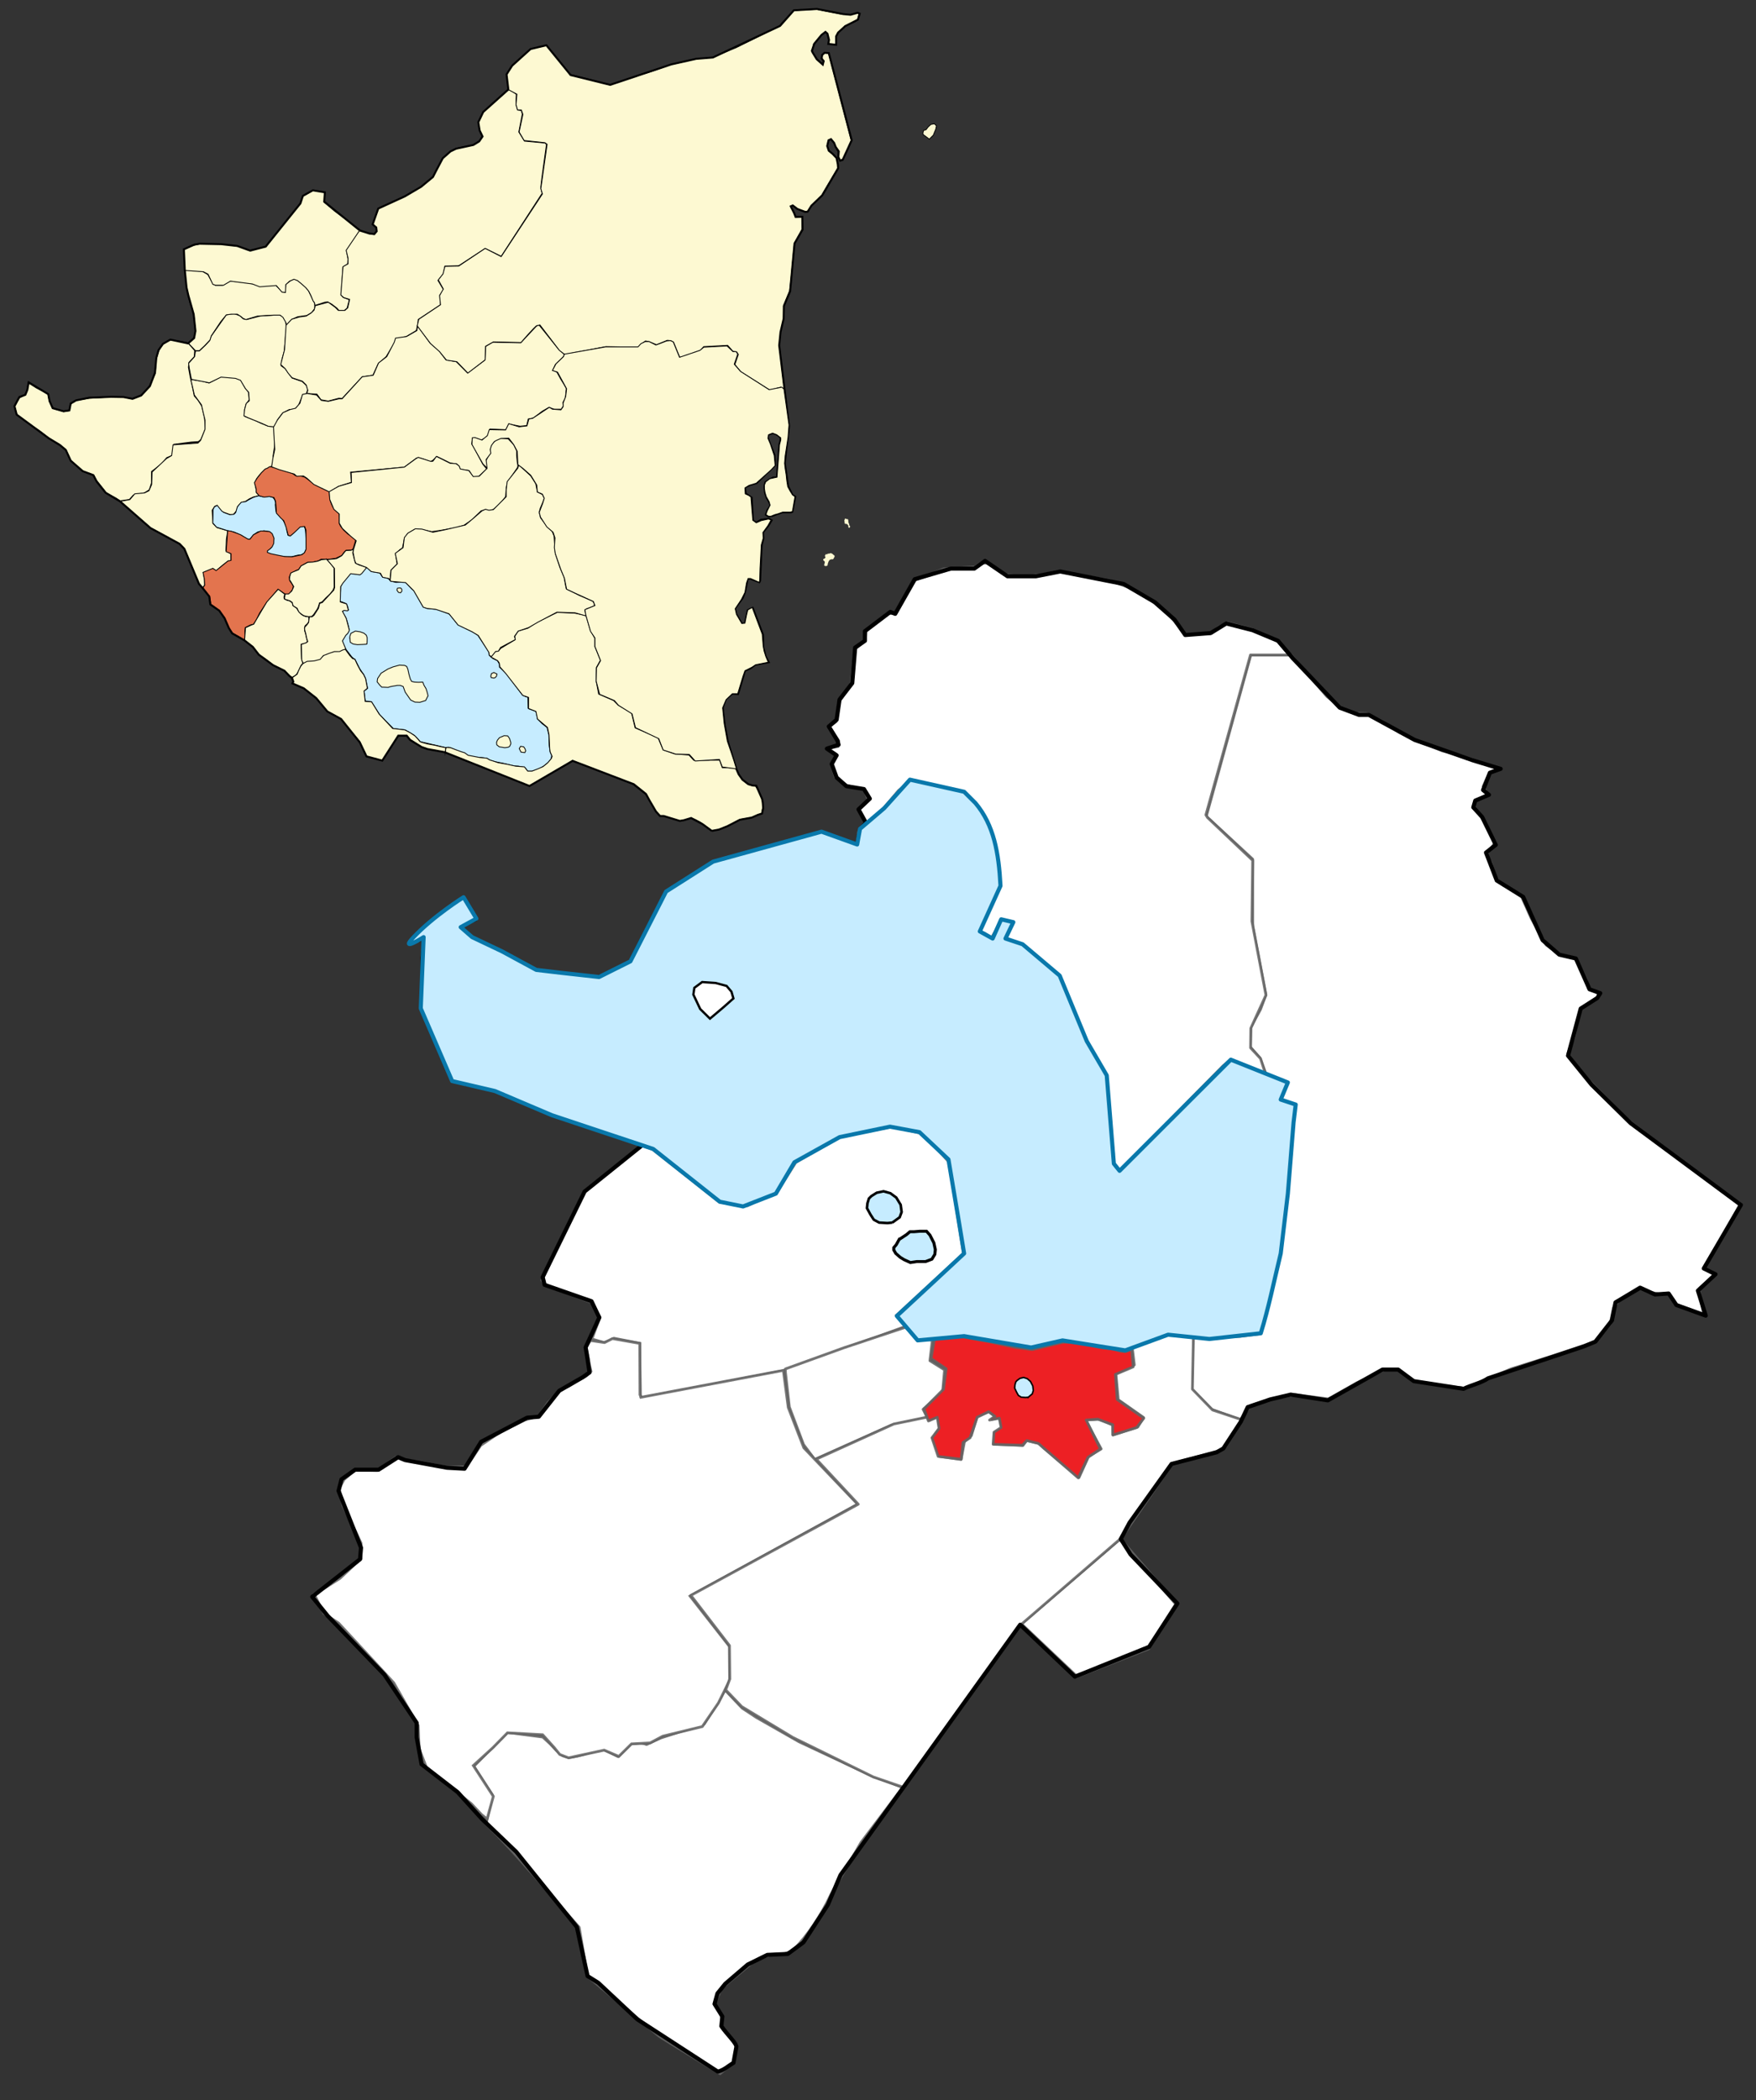 <?xml version="1.0" encoding="UTF-8" standalone="no"?>
<!-- Generator: Adobe Illustrator 13.0.2, SVG Export Plug-In . SVG Version: 6.00 Build 14948)  -->

<svg
   xmlns:dc="http://purl.org/dc/elements/1.1/"
   xmlns:cc="http://creativecommons.org/ns#"
   xmlns:rdf="http://www.w3.org/1999/02/22-rdf-syntax-ns#"
   xmlns:svg="http://www.w3.org/2000/svg"
   xmlns="http://www.w3.org/2000/svg"
   xmlns:xlink="http://www.w3.org/1999/xlink"
   xmlns:sodipodi="http://sodipodi.sourceforge.net/DTD/sodipodi-0.dtd"
   xmlns:inkscape="http://www.inkscape.org/namespaces/inkscape"
   version="1.1"
   id="Layer_1"
   x="0px"
   y="0px"
   width="1286.097px"
   height="1537.387px"
   viewBox="0 0 1286.097 1537.387"
   enable-background="new 0 0 1286.097 1537.387"
   xml:space="preserve"
   inkscape:version="0.47 r22583"
   sodipodi:docname="Managua Department with Managua highlighted.svg"><rect x="0" y="0" width="1286.097" height="1537.387" fill="#333333" stroke="none"/><defs
   id="defs2905"><inkscape:perspective
     sodipodi:type="inkscape:persp3d"
     inkscape:vp_x="0 : 768.69348 : 1"
     inkscape:vp_y="0 : 1000 : 0"
     inkscape:vp_z="1286.097 : 768.69348 : 1"
     inkscape:persp3d-origin="643.04852 : 512.46232 : 1"
     id="perspective2909" /><inkscape:perspective
     id="perspective3920"
     inkscape:persp3d-origin="0.5 : 0.33333333 : 1"
     inkscape:vp_z="1 : 0.5 : 1"
     inkscape:vp_y="0 : 1000 : 0"
     inkscape:vp_x="0 : 0.5 : 1"
     sodipodi:type="inkscape:persp3d" /><inkscape:perspective
     id="perspective2702"
     inkscape:persp3d-origin="372.04724 : 350.78739 : 1"
     inkscape:vp_z="744.09448 : 526.18109 : 1"
     inkscape:vp_y="0 : 1000 : 0"
     inkscape:vp_x="0 : 526.18109 : 1"
     sodipodi:type="inkscape:persp3d" /><inkscape:perspective
     id="perspective2675"
     inkscape:persp3d-origin="372.04724 : 350.78739 : 1"
     inkscape:vp_z="744.09448 : 526.18109 : 1"
     inkscape:vp_y="0 : 1000 : 0"
     inkscape:vp_x="0 : 526.18109 : 1"
     sodipodi:type="inkscape:persp3d" /><defs
     id="defs1"><clipPath
       id="clipPath1"
       clipPathUnits="userSpaceOnUse"><path
         id="path2478"
         d="M 0,0 L 1400,0 L 1400,1192 L 0,1192 L 0,0 z" /></clipPath></defs><inkscape:perspective
     sodipodi:type="inkscape:persp3d"
     inkscape:vp_x="0 : 596 : 1"
     inkscape:vp_y="0 : 1000 : 0"
     inkscape:vp_z="1400 : 596 : 1"
     inkscape:persp3d-origin="700 : 397.33333 : 1"
     id="perspective2539" /><inkscape:perspective
     id="perspective2539-8"
     inkscape:persp3d-origin="700 : 397.33333 : 1"
     inkscape:vp_z="1400 : 596 : 1"
     inkscape:vp_y="0 : 1000 : 0"
     inkscape:vp_x="0 : 596 : 1"
     sodipodi:type="inkscape:persp3d" /><defs
     id="defs1-0"><clipPath
       clipPathUnits="userSpaceOnUse"
       id="clipPath1-9"><path
         d="M 0,0 L 1400,0 L 1400,1192 L 0,1192 L 0,0 z"
         id="path2478-4" /></clipPath></defs><inkscape:perspective
     sodipodi:type="inkscape:persp3d"
     inkscape:vp_x="0 : 526.18109 : 1"
     inkscape:vp_y="0 : 1000 : 0"
     inkscape:vp_z="744.09448 : 526.18109 : 1"
     inkscape:persp3d-origin="372.04724 : 350.78739 : 1"
     id="perspective2675-4" /><inkscape:perspective
     sodipodi:type="inkscape:persp3d"
     inkscape:vp_x="0 : 526.18109 : 1"
     inkscape:vp_y="0 : 1000 : 0"
     inkscape:vp_z="744.09448 : 526.18109 : 1"
     inkscape:persp3d-origin="372.04724 : 350.78739 : 1"
     id="perspective2702-7" /><inkscape:perspective
     sodipodi:type="inkscape:persp3d"
     inkscape:vp_x="0 : 0.5 : 1"
     inkscape:vp_y="0 : 1000 : 0"
     inkscape:vp_z="1 : 0.5 : 1"
     inkscape:persp3d-origin="0.5 : 0.33333333 : 1"
     id="perspective3920-1" /><inkscape:perspective
     sodipodi:type="inkscape:persp3d"
     inkscape:vp_x="0 : 0.5 : 1"
     inkscape:vp_y="0 : 1000 : 0"
     inkscape:vp_z="1 : 0.5 : 1"
     inkscape:persp3d-origin="0.5 : 0.33333333 : 1"
     id="perspective2824" /><inkscape:perspective
     id="perspective5274"
     inkscape:persp3d-origin="700 : 300 : 1"
     inkscape:vp_z="1400 : 450 : 1"
     inkscape:vp_y="0 : 1000 : 0"
     inkscape:vp_x="0 : 450 : 1"
     sodipodi:type="inkscape:persp3d" /><inkscape:perspective
     sodipodi:type="inkscape:persp3d"
     inkscape:vp_x="0 : 0.5 : 1"
     inkscape:vp_y="0 : 1000 : 0"
     inkscape:vp_z="1 : 0.5 : 1"
     inkscape:persp3d-origin="0.5 : 0.33333333 : 1"
     id="perspective2824-0" /><inkscape:perspective
     sodipodi:type="inkscape:persp3d"
     inkscape:vp_x="0 : 450 : 1"
     inkscape:vp_y="0 : 1000 : 0"
     inkscape:vp_z="1400 : 450 : 1"
     inkscape:persp3d-origin="700 : 300 : 1"
     id="perspective5274-9" /><inkscape:perspective
     id="perspective2824-1-4"
     inkscape:persp3d-origin="0.5 : 0.33333333 : 1"
     inkscape:vp_z="1 : 0.5 : 1"
     inkscape:vp_y="0 : 1000 : 0"
     inkscape:vp_x="0 : 0.5 : 1"
     sodipodi:type="inkscape:persp3d" /><inkscape:perspective
     id="perspective3920-1-8"
     inkscape:persp3d-origin="0.5 : 0.33333333 : 1"
     inkscape:vp_z="1 : 0.5 : 1"
     inkscape:vp_y="0 : 1000 : 0"
     inkscape:vp_x="0 : 0.5 : 1"
     sodipodi:type="inkscape:persp3d" /><inkscape:perspective
     id="perspective2702-7-8"
     inkscape:persp3d-origin="372.04724 : 350.78739 : 1"
     inkscape:vp_z="744.09448 : 526.18109 : 1"
     inkscape:vp_y="0 : 1000 : 0"
     inkscape:vp_x="0 : 526.18109 : 1"
     sodipodi:type="inkscape:persp3d" /><inkscape:perspective
     id="perspective2675-4-2"
     inkscape:persp3d-origin="372.04724 : 350.78739 : 1"
     inkscape:vp_z="744.09448 : 526.18109 : 1"
     inkscape:vp_y="0 : 1000 : 0"
     inkscape:vp_x="0 : 526.18109 : 1"
     sodipodi:type="inkscape:persp3d" /><defs
     id="defs1-0-4"><clipPath
       id="clipPath1-9-5"
       clipPathUnits="userSpaceOnUse"><path
         id="path2478-4-5"
         d="M 0,0 L 1400,0 L 1400,1192 L 0,1192 L 0,0 z" /></clipPath></defs><inkscape:perspective
     sodipodi:type="inkscape:persp3d"
     inkscape:vp_x="0 : 596 : 1"
     inkscape:vp_y="0 : 1000 : 0"
     inkscape:vp_z="1400 : 596 : 1"
     inkscape:persp3d-origin="700 : 397.33333 : 1"
     id="perspective2539-8-1" /><inkscape:perspective
     id="perspective2539-7"
     inkscape:persp3d-origin="700 : 397.33333 : 1"
     inkscape:vp_z="1400 : 596 : 1"
     inkscape:vp_y="0 : 1000 : 0"
     inkscape:vp_x="0 : 596 : 1"
     sodipodi:type="inkscape:persp3d" /><defs
     id="defs1-1"><clipPath
       clipPathUnits="userSpaceOnUse"
       id="clipPath1-1"><path
         d="M 0,0 L 1400,0 L 1400,1192 L 0,1192 L 0,0 z"
         id="path2478-5" /></clipPath></defs><inkscape:perspective
     sodipodi:type="inkscape:persp3d"
     inkscape:vp_x="0 : 526.18109 : 1"
     inkscape:vp_y="0 : 1000 : 0"
     inkscape:vp_z="744.09448 : 526.18109 : 1"
     inkscape:persp3d-origin="372.04724 : 350.78739 : 1"
     id="perspective2675-2" /><inkscape:perspective
     sodipodi:type="inkscape:persp3d"
     inkscape:vp_x="0 : 526.18109 : 1"
     inkscape:vp_y="0 : 1000 : 0"
     inkscape:vp_z="744.09448 : 526.18109 : 1"
     inkscape:persp3d-origin="372.04724 : 350.78739 : 1"
     id="perspective2702-76" /><inkscape:perspective
     sodipodi:type="inkscape:persp3d"
     inkscape:vp_x="0 : 0.5 : 1"
     inkscape:vp_y="0 : 1000 : 0"
     inkscape:vp_z="1 : 0.5 : 1"
     inkscape:persp3d-origin="0.5 : 0.33333333 : 1"
     id="perspective3920-14" /><inkscape:perspective
     id="perspective2909-2"
     inkscape:persp3d-origin="643.04852 : 512.46232 : 1"
     inkscape:vp_z="1286.097 : 768.69348 : 1"
     inkscape:vp_y="0 : 1000 : 0"
     inkscape:vp_x="0 : 768.69348 : 1"
     sodipodi:type="inkscape:persp3d" /><inkscape:perspective
     id="perspective3681-3"
     inkscape:persp3d-origin="143 : 62 : 1"
     inkscape:vp_z="286 : 93 : 1"
     inkscape:vp_y="0 : 1000 : 0"
     inkscape:vp_x="0 : 93 : 1"
     sodipodi:type="inkscape:persp3d" /><inkscape:perspective
     id="perspective3905"
     inkscape:persp3d-origin="0.5 : 0.33333333 : 1"
     inkscape:vp_z="1 : 0.5 : 1"
     inkscape:vp_y="0 : 1000 : 0"
     inkscape:vp_x="0 : 0.5 : 1"
     sodipodi:type="inkscape:persp3d" /><inkscape:perspective
     sodipodi:type="inkscape:persp3d"
     inkscape:vp_x="0 : 93 : 1"
     inkscape:vp_y="0 : 1000 : 0"
     inkscape:vp_z="286 : 93 : 1"
     inkscape:persp3d-origin="143 : 62 : 1"
     id="perspective3681" /><inkscape:perspective
     sodipodi:type="inkscape:persp3d"
     inkscape:vp_x="0 : 768.69348 : 1"
     inkscape:vp_y="0 : 1000 : 0"
     inkscape:vp_z="1286.097 : 768.69348 : 1"
     inkscape:persp3d-origin="643.04852 : 512.46232 : 1"
     id="perspective2909-3" /><inkscape:perspective
     id="perspective3920-0"
     inkscape:persp3d-origin="0.5 : 0.33333333 : 1"
     inkscape:vp_z="1 : 0.5 : 1"
     inkscape:vp_y="0 : 1000 : 0"
     inkscape:vp_x="0 : 0.5 : 1"
     sodipodi:type="inkscape:persp3d" /><inkscape:perspective
     id="perspective2702-2"
     inkscape:persp3d-origin="372.04724 : 350.78739 : 1"
     inkscape:vp_z="744.09448 : 526.18109 : 1"
     inkscape:vp_y="0 : 1000 : 0"
     inkscape:vp_x="0 : 526.18109 : 1"
     sodipodi:type="inkscape:persp3d" /><inkscape:perspective
     id="perspective2675-5"
     inkscape:persp3d-origin="372.04724 : 350.78739 : 1"
     inkscape:vp_z="744.09448 : 526.18109 : 1"
     inkscape:vp_y="0 : 1000 : 0"
     inkscape:vp_x="0 : 526.18109 : 1"
     sodipodi:type="inkscape:persp3d" /><defs
     id="defs1-03"><clipPath
       id="clipPath1-8"
       clipPathUnits="userSpaceOnUse"><path
         id="path2478-2"
         d="M 0,0 L 1400,0 L 1400,1192 L 0,1192 L 0,0 z" /></clipPath></defs><inkscape:perspective
     sodipodi:type="inkscape:persp3d"
     inkscape:vp_x="0 : 596 : 1"
     inkscape:vp_y="0 : 1000 : 0"
     inkscape:vp_z="1400 : 596 : 1"
     inkscape:persp3d-origin="700 : 397.33333 : 1"
     id="perspective2539-3" /><inkscape:perspective
     id="perspective2539-8-7"
     inkscape:persp3d-origin="700 : 397.33333 : 1"
     inkscape:vp_z="1400 : 596 : 1"
     inkscape:vp_y="0 : 1000 : 0"
     inkscape:vp_x="0 : 596 : 1"
     sodipodi:type="inkscape:persp3d" /><defs
     id="defs1-0-7"><clipPath
       clipPathUnits="userSpaceOnUse"
       id="clipPath1-9-7"><path
         d="M 0,0 L 1400,0 L 1400,1192 L 0,1192 L 0,0 z"
         id="path2478-4-8" /></clipPath></defs><inkscape:perspective
     sodipodi:type="inkscape:persp3d"
     inkscape:vp_x="0 : 526.18109 : 1"
     inkscape:vp_y="0 : 1000 : 0"
     inkscape:vp_z="744.09448 : 526.18109 : 1"
     inkscape:persp3d-origin="372.04724 : 350.78739 : 1"
     id="perspective2675-4-0" /><inkscape:perspective
     sodipodi:type="inkscape:persp3d"
     inkscape:vp_x="0 : 526.18109 : 1"
     inkscape:vp_y="0 : 1000 : 0"
     inkscape:vp_z="744.09448 : 526.18109 : 1"
     inkscape:persp3d-origin="372.04724 : 350.78739 : 1"
     id="perspective2702-7-3" /><inkscape:perspective
     sodipodi:type="inkscape:persp3d"
     inkscape:vp_x="0 : 0.5 : 1"
     inkscape:vp_y="0 : 1000 : 0"
     inkscape:vp_z="1 : 0.5 : 1"
     inkscape:persp3d-origin="0.5 : 0.33333333 : 1"
     id="perspective3920-1-9" /><inkscape:perspective
     sodipodi:type="inkscape:persp3d"
     inkscape:vp_x="0 : 0.5 : 1"
     inkscape:vp_y="0 : 1000 : 0"
     inkscape:vp_z="1 : 0.5 : 1"
     inkscape:persp3d-origin="0.5 : 0.33333333 : 1"
     id="perspective2824-1" /><inkscape:perspective
     id="perspective5274-2"
     inkscape:persp3d-origin="700 : 300 : 1"
     inkscape:vp_z="1400 : 450 : 1"
     inkscape:vp_y="0 : 1000 : 0"
     inkscape:vp_x="0 : 450 : 1"
     sodipodi:type="inkscape:persp3d" /><inkscape:perspective
     id="perspective2824-4"
     inkscape:persp3d-origin="0.5 : 0.33333333 : 1"
     inkscape:vp_z="1 : 0.5 : 1"
     inkscape:vp_y="0 : 1000 : 0"
     inkscape:vp_x="0 : 0.5 : 1"
     sodipodi:type="inkscape:persp3d" /></defs><sodipodi:namedview
   pagecolor="#ffffff"
   bordercolor="#666666"
   borderopacity="1"
   objecttolerance="10"
   gridtolerance="10"
   guidetolerance="10"
   inkscape:pageopacity="0"
   inkscape:pageshadow="2"
   inkscape:window-width="1680"
   inkscape:window-height="988"
   id="namedview2903"
   showgrid="false"
   inkscape:snap-global="false"
   inkscape:zoom="0.5"
   inkscape:cx="684.80856"
   inkscape:cy="676.14981"
   inkscape:window-x="-8"
   inkscape:window-y="-8"
   inkscape:window-maximized="1"
   inkscape:current-layer="g5308" />












<g
   id="g2841"
   transform="translate(-1408.84,166.974)">
	<g
   id="g2843"
   transform="translate(-885.511,-295.17)">
		<defs
   id="defs2845">
			<path
   id="SVGID_1_"
   d="m 448.558,1403.465 20.669,-4.256 8.206,-0.301 3.647,0.303 1.519,-2.734 c 0,0 -1.823,-4.861 -1.823,-6.688 0,-1.822 -0.911,-4.256 -0.911,-4.256 l -2.735,-0.912 c 0,0 -3.04,1.215 -3.953,-1.521 -0.911,-2.732 -0.911,-10.939 -0.911,-10.939 l 6.992,-4.865 4.255,-6.074 5.471,-9.424 c 0,0 0.607,-1.52 3.04,-2.734 2.432,-1.215 10.03,-4.863 10.03,-4.863 0,0 4.861,0.91 5.773,1.217 0.913,0.303 4.56,3.34 4.56,3.34 l -0.606,4.865 -1.217,2.129 0.305,2.736 0.913,1.822 c 0,0 4.559,0 5.774,-0.609 1.215,-0.607 9.118,-5.773 9.118,-5.773 l 4.255,3.039 2.128,-13.678 15.196,-10.943 c 0,0 2.432,-0.908 3.343,-3.037 0.912,-2.127 0.912,-3.037 2.434,-3.953 1.519,-0.91 2.734,-1.818 2.734,-6.076 0,-4.256 -0.608,-5.168 -0.608,-6.08 0,-0.912 5.774,-6.99 5.774,-6.99 0,0 3.039,-2.125 4.255,-2.432 1.217,-0.305 5.471,-2.434 6.079,-4.254 0.608,-1.826 0.305,-4.258 -0.608,-6.385 -0.911,-2.127 -3.038,-4.865 -1.214,-5.471 1.822,-0.609 4.254,-1.824 5.166,-0.609 0.913,1.219 2.128,3.043 2.128,3.043 0,0 3.951,-2.133 5.471,-2.434 1.52,-0.305 0.303,1.215 5.471,0 5.167,-1.215 16.413,0 17.325,0 0.911,0 40.422,-5.777 40.422,-5.777 0,0 0.457,-0.455 5.471,-2.732 5.016,-2.281 6.383,-2.736 7.75,-5.473 1.369,-2.734 6.385,-3.189 6.385,-3.189 0,0 1.029,0.686 2.193,2.949 0.178,0.346 -4.541,3.92 -4.359,4.344 1.086,2.535 4.615,0.646 8.549,0.686 1.018,0.01 4.678,-0.691 6.268,-1.254 7.752,-2.736 11.514,-1.711 15.16,-2.623 3.646,-0.91 2.734,2.279 9.574,-3.646 4.273,-3.703 6.311,-3.811 7.066,-5.242 0.451,-0.859 1.537,-1.311 7.521,-2.508 15.957,-3.191 12.311,-8.205 15.502,-10.941 3.191,-2.734 100.006,4.246 100.006,4.246 l 38.295,-2.734 c 0,0 10.938,0 21.879,5.473 10.941,5.471 41.033,19.146 51.975,19.146 10.942,0 35.559,-8.209 35.559,-8.209 l 16.412,-10.938 c 0,0 2.734,0 10.939,2.734 8.207,2.736 35.561,16.412 35.561,16.412 27.354,10.941 62.912,13.678 62.912,13.678 0,0 0,5.471 19.146,5.471 19.148,0 32.826,-2.734 32.826,-2.734 13.672,-13.678 24.777,-11.998 24.777,-11.998 l 10.943,-23.1 c 0,0 4.252,-6.08 4.859,-9.727 0.611,-3.646 -1.217,2.432 1.826,-13.98 3.037,-16.412 1.822,-24.313 6.076,-21.275 4.254,3.039 12.16,13.373 10.943,20.061 -1.217,6.688 -1.822,9.119 -1.217,13.371 0.607,4.258 11.551,11.553 14.586,10.338 3.043,-1.217 3.654,1.213 4.869,-4.256 1.213,-5.473 3.646,-13.982 3.646,-17.629 0,-3.647 0,-7.904 1.217,-15.199 1.213,-7.293 0,-7.293 4.857,-7.9 4.867,-0.607 12.158,-1.217 14.592,1.824 2.43,3.039 2.43,4.254 1.217,9.727 -1.217,5.471 -9.727,11.551 1.213,12.156 10.943,0.605 14.592,1.822 14.592,-1.217 0,-3.037 0.605,-3.645 -1.822,-12.156 -2.436,-8.51 -3.648,-12.156 -3.648,-16.412 0,-4.256 10.334,-11.551 10.334,-11.551 0,0 -11.551,-38.904 -15.805,-46.197 -4.258,-7.297 -3.039,-21.887 -6.08,-26.748 -3.037,-4.861 -26.746,-28.57 -30.393,-29.787 -3.648,-1.215 -55.318,4.256 -62.611,-1.822 -7.297,-6.078 3.039,-18.234 -58.357,-26.139 0,0 -29.18,1.219 -36.473,-18.236 -7.295,-19.451 -15.195,-59.572 -15.195,-59.572 0,0 -26.139,-22.49 3.037,-38.904 29.182,-16.414 40.73,-24.313 51.674,-40.119 10.941,-15.805 21.275,-24.316 30.393,-24.924 9.115,-0.607 13.98,-4.861 23.1,-13.979 9.117,-9.117 18.846,-15.197 32.822,-17.023 13.986,-1.824 25.533,-9.117 22.494,-10.939 -3.037,-1.824 -35.863,-44.986 -53.494,-45.592 -17.629,-0.607 -20.061,6.688 -36.473,2.434 -16.414,-4.258 -88.75,-26.143 -124.613,-36.474 -35.867,-10.336 -45.596,-13.981 -46.199,-18.235 -0.611,-4.258 -0.611,-18.237 5.471,-21.277 6.08,-3.039 10.332,-6.687 9.117,-11.548 -1.215,-4.867 -13.375,-23.103 -10.941,-37.692 2.434,-14.589 4.254,-51.061 32.824,-63.827 28.57,-12.766 32.826,-6.686 40.73,-8.509 7.9,-1.824 31.609,-31.001 20.061,-39.511 -11.553,-8.512 -24.314,-15.198 -24.314,-21.885 0,-6.686 1.822,-15.195 -6.082,-15.805 -7.9,-0.607 -23.705,1.215 -29.178,-1.216 -5.473,-2.432 -18.844,-17.627 -10.941,-24.314 7.903,-6.687 14.59,-9.727 24.314,-12.766 9.73,-3.041 14.59,-4.256 11.553,-12.158 -3.045,-7.9 -14.592,-13.372 -29.178,-19.452 -14.592,-6.079 -15.199,-8.51 -27.355,-20.668 -12.158,-12.158 -62.613,-51.668 -110.637,31.608 0,0 -4.861,4.257 -13.369,0.61 -8.516,-3.648 -16.416,-35.258 -16.416,-35.258 0,0 -13.982,1.216 -22.492,5.47 -8.508,4.257 -65.648,68.084 -75.377,67.475 -9.729,-0.606 -21.275,-3.646 -20.061,-12.156 1.213,-8.512 4.863,-15.198 7.904,-18.846 3.037,-3.646 7.293,-23.707 10.941,-29.786 3.646,-6.077 22.488,-17.628 29.176,-23.706 6.688,-6.079 19.451,-6.688 21.885,-12.159 2.434,-5.472 -0.609,-7.294 -9.119,-13.373 -8.51,-6.078 -26.746,-10.94 -25.527,-43.159 1.215,-32.219 -8.516,-50.456 -27.965,-41.337 -19.451,9.118 -40.119,23.1 -46.807,10.941 -6.688,-12.157 -3.648,-30.392 -19.455,-33.433 -15.803,-3.04 -35.252,2.431 -44.98,15.806 -9.728,13.373 -12.767,30.393 -52.887,26.746 -40.119,-3.646 -94.222,10.335 -97.869,51.063 -3.646,40.726 -1.823,62.003 -4.256,69.905 -2.431,7.901 -26.138,18.844 -27.962,37.079 -1.821,18.237 -5.471,29.181 -10.333,35.259 -4.861,6.077 -3.04,40.12 7.902,50.455 10.941,10.332 20.669,10.941 9.118,31.002 -11.55,20.06 17.629,-11.552 3.646,18.236 -13.979,29.785 -20.06,18.844 -20.06,23.707 0,4.862 3.646,15.196 3.646,18.844 0,3.646 -4.255,2.431 -7.295,3.04 -3.039,0.606 -13.374,-1.217 -15.196,1.215 -1.824,2.433 -32.219,52.277 -20.669,59.571 11.551,7.295 10.336,7.902 8.512,12.159 -1.824,4.254 -5.471,11.548 -5.471,13.375 0,1.821 -0.002,4.862 2.431,8.51 2.433,3.648 7.295,20.06 7.903,24.316 0.607,4.254 0.607,7.293 3.646,10.941 3.04,3.646 2.432,4.863 7.294,8.51 4.863,3.646 -2.432,5.471 4.863,6.078 7.295,0.607 22.493,-0.607 21.276,1.822 -1.217,2.432 -3.041,13.982 -3.041,16.414 0,2.432 3.041,4.254 3.041,4.254 0,0 -0.001,3.041 2.432,4.256 2.432,1.215 6.687,2.432 9.726,4.256 3.04,1.822 4.862,9.725 4.862,9.725 l 9.727,-2.43 c 0,0 3.647,-1.826 5.472,-1.217 1.823,0.609 1.823,4.256 1.823,4.256 0,0 -9.726,9.119 -12.156,9.727 -2.432,0.607 -3.648,-0.002 -6.688,-3.041 -3.04,-3.037 1.216,-4.863 -4.863,-5.469 -6.079,-0.607 -9.727,0 -15.196,0.607 -5.472,0.605 -15.806,6.076 -15.806,6.076 0,0 1.216,1.219 3.038,6.689 1.824,5.471 -1.822,11.547 -3.646,17.018 -1.823,5.473 -1.216,10.941 -1.824,12.768 -0.607,1.824 -6.687,1.826 -12.766,8.512 -6.078,6.686 -12.765,15.195 -15.196,15.195 -2.431,0 -5.472,-3.039 -4.864,-8.512 0.608,-5.471 4.257,-8.508 3.04,-13.371 -1.216,-4.865 -19.452,5.473 -21.275,4.863 -1.824,-0.609 -2.432,-10.336 -2.432,-10.336 l -4.255,-10.334 c 0,0 -2.431,3.646 -3.646,-3.648 -1.216,-7.291 -4.864,-10.33 -9.728,-10.33 -4.862,0 -8.511,1.82 -7.294,4.252 1.215,2.436 2.432,14.59 6.688,17.021 4.254,2.434 7.294,3.041 6.078,6.08 -1.215,3.037 -2.431,3.037 -6.078,3.037 -3.647,0 -7.295,-2.432 -10.333,-3.646 -3.04,-1.217 -5.472,-3.039 -7.902,-5.473 -2.433,-2.43 6.685,-5.471 -4.864,-3.646 -11.549,1.822 -13.373,3.646 -18.237,3.646 -4.863,0 -17.02,-6.686 -20.06,-6.686 -3.039,0 -8.51,10.332 -9.726,13.98 -1.215,3.646 -1.215,24.314 -9.118,35.256 -7.902,10.943 -21.276,32.219 -21.883,34.043 -0.609,1.82 -5.471,9.119 -12.766,18.844 -7.294,9.729 -29.177,30.396 -34.041,34.65 -4.864,4.252 -24.923,34.039 -24.923,34.039 0,0 18.845,94.227 50.455,122.188 0,0 7.294,18.234 18.236,29.785 10.942,11.549 84.497,61.395 88.75,63.828 4.255,2.43 17.629,4.861 24.314,9.115 6.688,4.256 11.55,8.514 18.236,15.807 6.688,7.295 -1.824,0.605 11.55,12.154 13.374,11.555 12.766,15.201 12.766,15.201 l -5.471,3.646 c 0,0 -1.216,0.607 0,2.432 1.216,1.822 2.433,4.863 2.433,4.863 l 3.039,1.824 4.863,4.254 4.863,6.688 c 0,0 -4.256,1.824 -1.216,5.473 3.039,3.646 7.295,9.117 7.295,9.117 l 1.823,3.039 c 0,0 -1.823,0 3.646,1.824 5.471,1.82 15.196,4.254 15.196,4.254 l 3.041,4.863 -1.218,2.432 c 0,0 -1.215,-0.605 -2.431,1.824 -1.216,2.429 -3.646,6.078 -3.646,6.078 0,0 -0.608,1.82 -0.608,6.08 0,4.254 5.471,12.764 5.471,12.764 l 4.256,4.863 c 0,0 -0.607,1.828 3.646,3.041 4.255,1.215 2.432,-0.607 7.295,1.822 4.862,2.43 14.589,15.805 14.589,15.805 0,0 5.472,10.334 7.294,12.158 1.824,1.822 6.078,7.9 6.688,10.941 0.606,3.039 8.509,15.807 8.509,15.807 l -2.432,3.645 c 0,0 1.821,4.254 4.255,4.863 2.433,0.609 4.864,-1.215 4.864,-1.215 l -1.825,-3.039 7.295,-1.824 2.431,0.607 c 0,0 0,2.43 0,5.471 0,3.039 -0.606,7.904 3.04,6.08 3.646,-1.824 3.646,-1.824 3.646,-1.824 l 0,0 -1.216,-6.08 -2.431,-0.605 1.824,-3.646 0.606,-6.688 -3.647,-1.822 -3.647,3.037 -3.646,2.432 -6.079,-1.824 -2.735,-0.455 c 0,0 -9.118,-15.5 -9.27,-17.932 -0.153,-2.432 -5.471,-8.355 -5.927,-8.662 -0.457,-0.305 -3.801,-5.621 -3.801,-5.621 0,0 -0.91,-3.953 -0.91,-4.408 0,-0.457 3.799,-13.375 3.799,-13.375 l -3.647,-4.254 -4.862,-2.434 -4.255,-3.041 c -10e-4,-0.011 3.646,-2.445 9.421,-2.746 z" />
		</defs>
		<clipPath
   id="SVGID_2_">
			<use
   xlink:href="#SVGID_1_"
   overflow="visible"
   id="use2849"
   style="overflow:visible"
   x="0"
   y="0"
   width="1286.097"
   height="1537.387" />
		</clipPath>
		
	</g>
</g>
























<g
   style="font-size:12px;font-style:normal;font-weight:normal;fill:#000000;fill-opacity:1;stroke:#000000;stroke-width:1;stroke-linecap:square;stroke-linejoin:miter;stroke-miterlimit:10;stroke-opacity:1;stroke-dasharray:none;stroke-dashoffset:0;display:inline;font-family:Dialog"
   id="g3429"
   transform="translate(-1947.091,146.064)"><g
     transform="matrix(0.622,0,0,0.654,2218.491,-335.388)"
     id="g3920"><g
       transform="matrix(2.732,0,0,2.56,-1643.873,-1036.626)"
       id="g5308"><path
         style="fill:#ffffff;stroke:#646464;stroke-width:1.186;stroke-linecap:round;stroke-linejoin:round;stroke-miterlimit:10;stroke-opacity:0.882;stroke-dasharray:none;fill-opacity:1"
         d="m 831.059,1299.47 -12.99,-4.892 -31.71,-15.083 -18.338,-10.599 -6.113,-4.077 -7.409,-7.914 -2.431,4.271 -6.589,10.573 -18.72,6.115 -6.113,2.854 c -2.808,-1.227 -4.524,-0.239 -6.787,-0.358 l -5.439,5.658 -6.495,-3.261 c -4.684,0.751 -10.105,3.37 -14.878,3.607 l -2.489,-0.753 -2.881,-2.446 -2.674,-2.854 -3.056,-2.853 -15.282,-2.038 -14.443,14.818 7.948,12.495 -2.674,12.637 c 14.019,14.295 26.791,30.108 40.115,45.249 l 3.555,21.396 30.8,26.11 1.218,0.848 25.172,15.648 6.113,-5.3 1.087,-7.099 -6.641,-7.935 c 1.352,-4.401 -1.248,-7.167 -2.821,-10.241 l 2.674,-6.601 12.959,-10.928 c 4.11,-2.428 8.261,-4.765 13.754,-4.077 l 4.203,-1.631 c 6.779,-7.031 12.284,-15.589 16.429,-24.509 l 12.988,-22.779 17.956,-24.052 z"
         id="path5805"
         sodipodi:nodetypes="cccccccccccccccccccccccccccccccccccccc" /><path
         style="fill:#ffffff;stroke:#646464;stroke-width:2;stroke-linecap:round;stroke-linejoin:miter;stroke-miterlimit:10;stroke-opacity:0.882;stroke-dasharray:none;fill-opacity:1"
         d="m 469.613,826.705 -40.856,32.586 c -12.736,22.74 -21.567,44.178 -32.351,66.268 l 2.065,3.405 34.617,13.058 5.905,10.67 -5.905,15.941 8.87,2.609 4.696,-1.565 2.609,-1.565 18.785,3.653 0.522,38.091 1.044,2.087 104.88,-20.35 88.061,-32.129 -6.662,-8.049 49.049,-45.396 -10.436,-66.789 -18.785,-20.872 -22.959,-5.218 -37.569,7.305 -32.873,18.785 -13.567,21.393 -21.915,10.436 -20.35,-2.609 -48.849,-38.591 -8.027,-3.153 z"
         id="path3897"
         transform="matrix(0.589,0,0,0.597,442.018,525.139)"
         sodipodi:nodetypes="ccccccccccccccccccccccccccc" /><path
         style="opacity:0.583;color:#000000;fill:#c6ecff;fill-opacity:1;fill-rule:evenodd;stroke:#000000;stroke-width:0.016;stroke-linecap:butt;stroke-linejoin:miter;stroke-miterlimit:4;stroke-opacity:1;stroke-dasharray:none;stroke-dashoffset:0;marker:none;visibility:visible;display:inline;overflow:visible;enable-background:accumulate"
         d="m 821.351,1052.394 c -0.592,-0.063 -1.136,-0.198 -1.462,-0.364 -0.755,-0.385 -1.887,-1.793 -2.012,-2.504 -0.076,-0.434 -0.338,-0.821 -0.904,-1.338 -0.587,-0.536 -0.726,-0.724 -0.883,-1.192 -0.222,-0.663 -0.223,-2.532 -0.002,-3.293 0.08,-0.275 0.128,-0.34 0.308,-0.415 0.282,-0.118 0.439,-0.391 0.491,-0.855 0.056,-0.495 0.294,-0.97 0.683,-1.365 0.407,-0.412 0.828,-0.634 1.361,-0.72 0.522,-0.083 0.773,-0.218 0.888,-0.478 0.107,-0.24 0.268,-0.302 1.087,-0.419 1.179,-0.169 3.471,-0.07 3.975,0.172 0.09,0.043 0.198,0.149 0.24,0.236 0.127,0.266 0.29,0.365 0.759,0.463 0.686,0.143 1.107,0.395 1.847,1.104 0.815,0.782 1.263,1.47 1.341,2.062 0.052,0.396 0.224,0.682 0.459,0.763 0.223,0.078 0.276,0.238 0.41,1.227 0.075,0.555 0.09,1.103 0.068,2.503 -0.036,2.326 -0.078,2.465 -0.761,2.561 -0.587,0.083 -0.97,0.316 -1.631,0.993 -0.653,0.668 -0.814,0.751 -1.669,0.862 -0.552,0.072 -3.905,0.069 -4.592,0 l 0,0 z"
         id="path4143" /><path
         style="opacity:0.583;color:#000000;fill:#c6ecff;fill-opacity:1;fill-rule:evenodd;stroke:#000000;stroke-width:0.016;stroke-linecap:butt;stroke-linejoin:miter;stroke-miterlimit:4;stroke-opacity:1;stroke-dasharray:none;stroke-dashoffset:0;marker:none;visibility:visible;display:inline;overflow:visible;enable-background:accumulate"
         d="m 834.1,1069.269 c -1.891,-0.07 -2.233,-0.181 -2.934,-0.953 -0.574,-0.633 -0.927,-0.869 -1.467,-0.982 -0.515,-0.108 -0.859,-0.308 -1.263,-0.736 -0.393,-0.415 -0.613,-0.84 -0.669,-1.291 -0.056,-0.447 -0.247,-0.78 -0.573,-0.999 -0.156,-0.105 -0.262,-0.224 -0.262,-0.294 0,-0.067 0.309,-0.443 0.709,-0.863 0.778,-0.816 1.002,-1.144 1.116,-1.634 0.099,-0.424 0.43,-0.934 0.923,-1.419 0.859,-0.846 1.705,-1.356 2.441,-1.47 0.471,-0.073 0.831,-0.239 0.942,-0.435 0.043,-0.076 0.107,-0.261 0.141,-0.41 0.106,-0.464 0.325,-0.551 1.714,-0.682 0.732,-0.069 1.118,-0.215 1.233,-0.469 0.22,-0.484 3.043,-0.641 4.416,-0.246 0.257,0.074 0.33,0.126 0.38,0.269 0.082,0.234 0.488,0.429 1.004,0.48 0.456,0.046 0.703,0.151 0.806,0.344 0.04,0.074 0.106,0.445 0.147,0.825 0.088,0.806 0.217,1.125 0.517,1.275 0.307,0.153 0.381,0.303 0.471,0.947 0.09,0.645 0.256,0.996 0.501,1.058 0.33,0.083 0.483,1.283 0.442,3.467 -0.038,2.037 -0.094,2.207 -0.762,2.301 -0.577,0.081 -0.975,0.318 -1.57,0.932 -0.576,0.595 -0.731,0.693 -1.31,0.834 -0.737,0.179 -4.297,0.255 -7.094,0.151 l 0,0 z"
         id="path4145" /><path
         id="path5375"
         d="m 956.025,1102.613 -0.421,22.939 8.628,8.628 12.416,4.63 4.209,-6.313 11.091,-3.3 8.471,-1.425 14.1,1.86 12.216,-7.026 12.206,-5.893 6.147,0.176 5.691,4.793 12.784,2.131 10.375,1.175 19.298,-8.485 18.519,-5.893 18.099,-6.103 6.103,-7.576 1.473,-7.155 2.525,-3.578 8.628,-5.472 3.683,2.131 5.282,0.916 3.22,-0.306 3.157,4.603 12.416,4.63 -1.873,-8.818 0,-2.525 6.68,-6.151 -0.367,-0.373 -4.283,-2.303 15.647,-28.212 -18.698,-13.625 -29.873,-23.013 -17.72,-18.288 -5.682,-6.734 -2.483,-3.849 2.693,-7.305 1.714,-7.773 1.558,-5.119 7.607,-5.037 -1.063,-1.996 -3.609,-1.561 -0.948,-3.767 -2.693,-5.669 -1.22,-2.437 -1.254,-1.392 -6.565,-1.649 -5.503,-3.951 -6.43,-11.615 -4.536,-10.325 -7.543,-4.23 c -1.196,-1.114 -2.393,-1.684 -3.589,-3.89 l -1.706,-5.981 c -0.809,-1.231 -1.443,-2.595 -1.473,-4.419 l 3.367,-4.331 -1.862,-3.218 -2.525,-5.709 -3.189,-4.209 c -1.117,-0.911 -1.532,-2.059 -1.473,-3.367 l 0.631,-2.104 2.893,-1.236 1.947,-0.869 -0.421,-1.473 -1.263,-2.315 2.736,-6.103 4.408,-1.739 -11.142,-3.733 -6.734,-2.315 -6.945,-1.684 -5.893,-2.525 -7.155,-2.736 -5.261,-2.736 -4.209,-2.736 -3.578,-2.315 -3.367,-1.684 -3.157,-1.473 -5.472,-0.21 -5.472,-2.315 -6.103,-5.051 -15.363,-18.099 -17.467,0 -19.151,70.5 19.993,18.73 0,29.252 5.682,30.094 -2.313,6.366 -4.209,7.787 -0.213,8.576 4.121,4.735 3.034,8.102 9.018,2.887 -3.046,6.998 5.392,3.584 0.631,-1.263 0.016,4.156 -0.437,3.42 -0.552,3.159 -0.495,10.784 -1.41,17.309 -1.541,13.995 -1.894,5.682 -0.842,5.682 -0.21,7.366 -1.414,5.734 -2.346,9.522 -1.958,8.576 -1.636,5.003 -8.85,1.151 -20.413,0.318 z"
         style="fill:#ffffff;stroke:#646464;stroke-width:1.186;stroke-linecap:round;stroke-linejoin:round;stroke-miterlimit:10;stroke-opacity:0.882;stroke-dasharray:none;fill-opacity:1"
         sodipodi:nodetypes="cccccccccccccccccccccccccccccccccccccccccccccccccccccccccccccccccccccccccccccccccccccccccccccccccccccccccccccc" /><path
         id="path5407"
         d="m 826.6,1052.526 3.157,-2.315 0.842,-2.315 -0.421,-3.157 -1.894,-3.157 -2.525,-1.894 -2.946,-0.842 -2.946,0.631 -2.315,1.473 -1.052,1.052 -0.631,2.104 -0.21,2.104 1.473,2.736 1.473,2.315 2.315,1.263 3.578,0.21 2.104,-0.21 z"
         style="fill:#c6ecff;stroke:#000000;stroke-width:1.119;stroke-linecap:butt;stroke-linejoin:miter;stroke-miterlimit:10;stroke-opacity:1;stroke-dasharray:none;fill-opacity:1" /><path
         id="path5409"
         d="m 829.546,1059.892 3.157,-2.104 1.473,-1.263 1.684,0 2.525,-0.21 2.946,0 1.473,1.683 1.684,3.367 0.631,2.946 -0.21,2.104 -1.263,2.104 -2.736,1.052 -2.315,0 -1.473,0 -2.736,0.421 -2.736,-1.263 -1.684,-1.052 -1.894,-1.684 -0.842,-1.473 0,-1.052 1.052,-1.263 1.263,-2.315 z"
         style="fill:#c6ecff;stroke:#000000;stroke-width:1.297;stroke-linecap:butt;stroke-linejoin:miter;stroke-miterlimit:10;stroke-opacity:1;stroke-dasharray:none;fill-opacity:1" /><path
         id="path5413"
         d="m 780.511,1117.976 1.684,15.152 6.103,16.415 4.84,6.524 33.04,-14.942 15.573,-3.157 -1.894,-3.788 8.418,-7.576 0.842,-9.681 -6.313,-3.998 1.052,-9.049 -6.458,-0.569 -5.143,-5.02 -26.49,8.955 -25.254,9.26 0,1.473 z"
         style="fill:#ffffff;stroke:#646464;stroke-width:1.186;stroke-linecap:round;stroke-linejoin:round;stroke-miterlimit:10;stroke-opacity:0.882;stroke-dasharray:none;fill-opacity:1"
         sodipodi:nodetypes="cccccccccccccccc" /><path
         id="path5417"
         d="m 696.504,1104.086 6.053,0.901 3.417,-1.743 11.785,2.104 0.084,22.427 c 0.659,1.41 0.135,0.745 0.337,1.143 l 61.451,-11.785 2.104,16.204 6.734,17.678 23.149,24.622 -72.184,40.196 17.046,22.097 0,14.731 -4.84,9.891 -6.945,10.312 -17.046,4.209 -5.472,2.946 -7.997,0.421 -5.472,5.472 -6.313,-2.736 -15.363,3.367 -3.772,-1.473 -2.465,-3.1 -4.917,-5.528 -15.152,-0.842 -6.313,6.524 -8.418,7.787 8.628,13.469 -2.677,9.919 -2.374,-1.922 -4.52,-4.849 -13.789,-11.145 -5.472,-4.63 -3.157,-8.207 -0.421,-10.101 -10.522,-18.73 -23.781,-26.096 -6.313,-4.209 -4.209,-8.418 5.261,-3.157 5.893,-3.788 9.049,-8.628 0,-6.734 -2.205,-4.812 -5.582,-11.603 -1.684,-7.366 2.104,-3.998 4.84,-4.209 9.47,0.21 7.997,-5.682 1.473,0.21 1.431,0.666 8.764,1.282 4.091,0.873 6.128,1.177 8.628,-0.21 6.103,-9.26 8.839,-6.103 10.312,-5.051 5.893,-1.683 3.999,-5.893 2.736,-2.736 2.736,-2.946 3.367,-1.473 3.788,-2.315 3.856,-2.19 2.037,-2.019 -0.74,-3.216 -0.362,-2.406 -0.581,-2.796 -0.421,-2.104 0.977,-1.593 0.917,-1.354 z"
         style="fill:#ffffff;stroke:#646464;stroke-width:1.186;stroke-linecap:butt;stroke-linejoin:miter;stroke-miterlimit:10;stroke-opacity:0.882;stroke-dasharray:none;fill-opacity:1"
         sodipodi:nodetypes="ccccccccccccccccccccccccccccccccccccccccccccccccccccccccccccccccccccccccc" /><path
         id="path5425"
         d="m 925.268,1029.492 30.009,-31.205 13.892,-14.31 3.3,-2.793 11.968,4.793 2.858,1.062 -2.006,-6.228 -4.285,-4.678 0.094,-8.551 3.643,-8.11 2.88,-6.411 -6.039,-32.276 0.319,-26.622 -19.472,-18.731 -0.683,-1.157 19.212,-69.918 17.049,6.6e-4 -5.854,-6.476 -10.662,-4.84 -10.312,-2.736 -3.738,1.738 -4.168,3 -10.183,0.423 -6.474,-7.737 -9.47,-8.207 -8.898,-4.789 -7.997,-2.946 -10.624,-1.943 -11.683,-2.106 -6.63,1.526 -7.787,0.738 -8.524,-0.633 -7.574,-5.158 -2.736,0 -2.525,1.684 -13.469,0.842 -7.366,3.157 -4.84,1.684 -8.3,14.522 -3.695,0.209 -3.268,2.526 -2.528,2.211 -3.464,2.629 -0.421,4.63 -4.202,3.367 -0.638,3.788 -1.263,12.206 -5.261,7.363 -1.052,8.421 -2.937,2.208 3.989,6.21 -0.21,2.525 -5.058,0.738 4.223,2.631 -0.944,2.944 -1.068,1.684 1.584,5.262 4.63,3.578 3.999,1.263 3.999,0.842 1.684,4.63 -4.419,3.999 1.693,2.526 1.674,3.787 -3.031,3.096 -0.336,1.113 2.541,-3.583 2.734,-1.79 1.896,-2.21 2.93,-2.519 7.366,-8.839 5.557,-4.112 10.384,2.464 7.008,1.642 5.461,1.058 5.583,5.79 4.729,8.521 1.882,6.3 2.052,10.461 0.959,7.651 -1.519,5.997 -2.835,6.102 -4.204,9.899 1.982,0.73 2.944,2.007 3.79,-6.637 2.842,-0.839 1.052,0.104 0.525,3.05 -2.525,2.946 -0.425,1.998 0.842,0.42 2.951,0.949 5.261,1.894 5.065,4.002 3.783,3.262 5.673,4.942 4.63,12.837 5.261,10.943 5.682,11.785 3.999,8.628 2.315,13.048 0.745,7.577 0.575,8.312 0.53,5.05 -0.376,4.526 2.21,2.267 1.545,0.373 z"
         style="fill:#ffffff;stroke:#646464;stroke-width:1.186;stroke-linecap:round;stroke-linejoin:round;stroke-miterlimit:10;stroke-opacity:0.882;stroke-dasharray:none;fill-opacity:1"
         sodipodi:nodetypes="cccccccccccccccccccccccccccccccccccccccccccccccccccccccccccccccccccccccccccccccccccccccccccccccccccccccccccc" /><path
         style="fill:#ffffff;stroke:#646464;stroke-width:1.513;stroke-linecap:butt;stroke-linejoin:miter;stroke-miterlimit:10;stroke-opacity:0.882;stroke-dasharray:none;fill-opacity:1"
         d="m 924.662,1190.757 -42.673,37.197 23.95,23.006 30.946,-12.23 12.049,-19.419 -24.272,-28.554 z"
         id="path5803"
         sodipodi:nodetypes="cccccc" /><path
         style="fill:#ffffff;stroke:#646464;stroke-width:2;stroke-linecap:round;stroke-linejoin:round;stroke-opacity:0.882;stroke-miterlimit:10;stroke-dasharray:none;fill-opacity:1"
         d="m 531,1237.637 11.75,12.25 37.25,22.5 59,29 21.75,7.5 86.25,-119 73.5,-63.5 37.25,-54.5 33.5,-9.25 5.5,-3.25 12.25,-19.5 -21.75,-7.25 -14.75,-15.25 0.75,-38.25 -18.25,-1.75 -26.5,9.75 1.5,12.5 -13.5,6.5 1.75,19 18.5,13 -4.25,7 -18,5.75 -0.25,-7.25 -10,-4.25 -10,0.5 11.5,21.25 -9.25,5.5 -7,15.5 -25.25,-21.25 -4,-3.75 -9,-2.25 -2.75,3.75 -21.25,-1 0.5,-8.5 5.5,-3 -2,-7.75 -5.25,1 2.75,-1.75 -5.25,-3.75 -8.5,3.5 -4.25,14 -5,4.25 -2.5,13.25 -15.75,-2.25 -5,-13.5 5,-7.25 -1.25,-8.5 -5.25,2 -1,0.75 -1.75,-2.25 -24.25,5 -56.75,25.75 30.75,33 -122.5,66.75 28.25,36.75 0.25,24.5 -3,8 z"
         id="path6495"
         transform="matrix(0.589,0,0,0.597,442.018,517.974)" /><path
         id="path5429"
         d="m 751.392,1423.733 -34.681,-22.845 -16.836,-15.994 -4.63,-2.946 -4.63,-21.466 -26.096,-32.83 -14.731,-14.31 -10.522,-11.785 -15.573,-12.206 -2.104,-11.785 0,-6.314 -13.89,-21.045 -24.412,-25.675 -6.734,-8.418 20.624,-16.415 0.421,-5.051 -9.681,-24.833 1.263,-5.051 5.893,-4.209 10.102,0 8.418,-5.472 2.946,1.263 18.099,3.367 7.576,0.421 7.155,-11.785 19.782,-10.522 5.051,-0.421 8.839,-11.364 10.102,-5.893 2.946,-2.104 -1.263,-8.418 -0.421,-2.525 5.893,-13.048 -3.367,-7.155 -20.203,-7.155 -0.842,-3.367 18.099,-37.46 22.728,-18.519 2.272,-1.86 -9.848,-3.191 -9.786,-3.421 -9.186,-3.021 -5.86,-1.976 -8.839,-5.472 -15.152,-6.313 -17.383,-3.122 -5.345,-2.349 -1.684,-7.155 -2.104,-7.155 -2.946,-5.893 -6.734,-9.681 0.023,-21.69 c -0.483,-3.228 2.799,-12.039 -1.707,-9.036 l 17.678,-14.31 5.051,5.472 1.693,-0.23 -3.788,1.684 -3.565,1.027 c 3.576,4.786 9.598,7.643 14.784,11.159 l 10.237,3.618 7.399,4.412 7.332,1.901 11.291,0.522 7.155,1.412 8.912,-2.355 7.102,-4.827 4.683,-9.484 10.343,-20.203 17.857,-11.364 21.887,-5.051 10.522,-2.525 18.099,-7.155 8.271,2.776 5.881,2.361 1.651,-7.493 2.296,-2.695 -3.188,-5.845 4.871,-4.678 -2.525,-4.209 -7.576,-1.263 -4.209,-3.788 -2.104,-5.893 2.104,-3.788 -4.209,-2.946 5.051,-1.684 -0.421,-1.684 -3.788,-6.313 3.367,-2.946 1.263,-8.839 5.472,-7.155 1.263,-15.573 4.209,-2.946 0,-4.209 10.943,-8.418 2.104,0.842 8.418,-15.152 15.573,-4.63 10.102,0 4.63,-3.367 9.681,6.734 12.206,0 10.522,-2.104 27.358,5.472 13.469,7.997 8.418,7.576 4.63,6.734 10.943,-0.842 6.734,-4.209 11.364,2.946 10.943,4.63 6.313,7.576 20.298,21.673 8.323,3.16 4.209,0 19.782,10.943 24.833,8.839 12.206,3.788 -4.63,1.684 -2.946,7.576 2.525,2.104 -5.893,2.525 -0.842,2.946 3.788,4.209 5.893,12.206 -4.209,3.367 4.63,12.206 11.364,7.155 8.418,18.94 7.155,6.313 7.155,1.684 5.893,13.469 4.63,1.684 -1.263,2.104 -7.155,4.63 -5.472,20.624 10.102,12.627 16.836,16.836 47.561,35.776 -15.994,27.779 5.051,2.525 -7.576,7.155 3.367,10.943 -12.627,-4.63 -3.367,-5.051 -5.893,0.421 -6.314,-2.946 -10.67,6.388 -1.557,7.922 -7.135,9.26 -5.051,2.104 -41.174,13.916 c -2.888,1.998 -7.088,2.919 -10.596,4.603 l -21.466,-3.367 -6.734,-5.051 -6.734,0 -23.57,13.469 -15.994,-2.525 -8.839,2.104 -9.681,3.367 -2.946,6.314 -7.576,11.785 -2.946,1.684 -19.361,5.051 -18.099,25.675 -3.788,7.155 4.209,6.734 20.203,21.466 -12.206,18.94 -31.988,13.048 -23.57,-22.729 -77.445,109.433 -5.472,13.048 -10.522,16.415 -6.734,5.051 -8.839,0.421 -8.418,4.209 -9.681,8.418 -3.367,4.209 -1.263,4.63 3.367,5.472 -0.421,4.209 c 2.221,3.472 6.963,7.832 6.431,9.266 l -1.213,6.785 c -2.216,1.292 -3.961,3.121 -6.734,3.848 z"
         style="fill:none;stroke:#000000;stroke-width:1.779;stroke-linecap:round;stroke-linejoin:round;stroke-miterlimit:10;stroke-opacity:1;stroke-dasharray:none"
         sodipodi:nodetypes="cccccccccccccccccccccccccccccccccccccccccccccccccccccccccccccccccccccccccccccccccccccccccccccccccccccccccccccccccccccccccccccccccccccccccccccccccccccccccccccccccccccccccccccccccccccccc" /><path
         style="fill:none;stroke:#000000;stroke-width:0.756px;stroke-linecap:butt;stroke-linejoin:miter;stroke-opacity:1"
         d="m 844.43,1103.797 0,0 z"
         id="path5799" /><path
         style="fill:#ed2024;fill-opacity:1;stroke:#646464;stroke-width:1.186;stroke-linecap:round;stroke-linejoin:round;stroke-miterlimit:10;stroke-opacity:0.882;stroke-dasharray:none"
         d="m 844.812,1102.982 10.315,-0.815 13.198,2.417 11.079,2.446 7.468,1.026 6.182,-1.492 7.259,-1.769 8.3,0.226 6.129,1.788 2.723,0.556 3.548,0.182 3.647,1.117 2.292,0.313 2.814,-0.965 0.624,7.607 -7.641,3.261 0.764,11.007 11.461,8.153 -3.056,4.077 -10.315,3.261 0,-4.484 -6.495,-2.446 -4.967,0.408 6.113,12.637 -5.349,3.669 -4.202,8.968 -17.192,-15.083 -4.967,-1.223 -1.91,2.038 -12.608,-0.408 0.382,-5.3 3.056,-2.038 -0.764,-4.077 -4.203,0.815 2.292,-1.631 -2.674,-2.038 -4.967,2.446 -3.056,8.968 -3.056,2.038 -0.764,7.338 -9.933,-1.223 -2.674,-8.153 3.056,-4.077 -0.764,-4.892 -3.821,1.631 -1.91,-5.3 8.405,-8.561 1.146,-8.968 -6.495,-4.484 1.528,-8.968 z"
         id="path5801"
         sodipodi:nodetypes="cccccccccccccccccccccccccccccccccccccccccccccccccc" /><path
         style="fill:#c7ecff;fill-opacity:1;stroke:#000000;stroke-width:0.651;stroke-linecap:butt;stroke-linejoin:miter;stroke-miterlimit:10;stroke-opacity:1;stroke-dasharray:none"
         d="m 885.206,1128.858 1.697,-1.459 0.453,-1.459 -0.226,-1.989 -1.018,-1.989 -1.358,-1.194 -1.584,-0.53 -1.584,0.398 -1.245,0.928 -0.566,0.663 -0.339,1.326 -0.113,1.326 0.792,1.724 0.792,1.459 1.245,0.796 1.923,0.133 1.131,-0.133 z"
         id="path5820" /><path
         style="fill:#c6ecff;fill-opacity:1;stroke:#0978ab;stroke-width:3;stroke-linecap:round;stroke-linejoin:round;stroke-miterlimit:10;stroke-opacity:1;stroke-dasharray:none"
         d="m 330.817,779.744 31.308,7.305 41.743,17.741 74.095,24.71 48.695,38.613 17.051,3.467 24.002,-9.392 13.567,-22.959 33.058,-18.414 36.862,-7.659 21.562,4.015 21.225,19.971 7.094,42.274 4.385,26.603 -21.083,19.634 -28.16,26.124 15.249,17.884 33.993,-3.114 49.049,8.349 22.959,-5.218 26.09,4.174 19.828,3.131 31.308,-11.479 30.264,3.131 37.569,-4.174 c 5.67,-18.147 9.832,-38.807 14.61,-58.441 l 5.218,-43.831 4.174,-52.179 1.565,-13.045 -10.958,-3.653 5.218,-12.523 -41.743,-16.697 -81.4,81.4 -4.174,-5.218 -5.218,-64.702 -14.61,-25.046 -19.828,-48.005 -27.133,-22.959 -12.523,-4.174 5.74,-12.001 -8.87,-2.087 -6.262,14.088 -9.392,-5.218 15.132,-33.395 c -1.268,-24.2 -4.805,-44.453 -18.263,-60.528 l -8.349,-8.349 -39.656,-8.87 -18.785,20.872 -17.741,15.132 -2.087,11.479 -26.09,-9.392 -79.312,21.915 -34.438,21.915 -26.09,51.136 -22.959,11.479 -28.177,-3.131 -17.741,-2.087 -25.046,-13.567 -21.915,-10.436 -8.349,-7.305 11.479,-6.262 -9.392,-15.654 c 0,0 -21.763,13.57 -36.525,29.22 -10.82,11.471 7.305,0 7.305,0 l -2.087,52.179 22.959,53.223 z"
         id="path3123"
         sodipodi:nodetypes="ccccccccccccccccccccccccccccccccccccccccccccccccccccccccccccccsccc"
         transform="matrix(0.589,0,0,0.597,442.018,525.139)" /><path
         id="path5433"
         d="m 747.996,963.362 5.893,-5.051 4.209,-3.788 -0.842,-2.946 -2.104,-2.525 -4.63,-1.263 -5.893,-0.421 -3.367,2.525 -0.421,2.946 2.946,6.313 4.209,4.209 z"
         style="fill:#ffffff;fill-opacity:1;stroke:#000000;stroke-width:1px;stroke-linecap:butt;stroke-linejoin:miter;stroke-opacity:1" /></g></g><g
     transform="matrix(0.6,0,0,0.6,2058.812,-162.138)"
     id="g2828"><path
       transform="translate(-208.475,382.203)"
       id="path3618"
       d="m 168.843,255.707 11.401,-1.629 4.886,-5.429 13.573,-2.715 5.972,-3.8 2.715,-8.686 0,-13.573 11.944,-9.229 6.515,-7.601 6.515,-2.715 2.172,-13.573 21.173,-2.715 8.686,-0.543 3.257,-2.715 5.429,-13.03 -1.086,-13.573 -3.257,-14.115 -4.886,-7.601 -4.343,-4.886 -2.715,-13.573 -2.172,-9.229 -2.172,-11.944 0.543,-5.972 6.515,-7.058 0.543,-7.601 -8.144,-9.229 -10.858,-2.172 -11.401,-1.629 -8.686,4.886 -4.886,8.144 -3.257,10.858 -1.086,16.83 -6.515,15.201 -10.315,11.401 -11.401,4.343 -9.772,-1.629 -14.115,-0.543 -28.231,1.629 -16.287,2.715 -6.515,4.343 -1.629,8.144 -7.058,1.086 -13.03,-3.8 -4.343,-8.686 -1.629,-9.229 -14.115,-7.058 -7.601,-4.886 -2.172,-1.629 -1.629,9.229 -2.715,5.972 -6.515,3.257 -2.715,4.343 -3.257,6.515 2.715,9.772 10.315,8.144 18.459,12.487 10.315,8.144 13.03,7.601 7.601,6.515 5.972,13.03 14.115,13.03 13.573,4.886 3.257,5.972 12.487,15.744 11.944,6.515 4.886,3.257 z"
       style="fill:#fdf9d2;fill-opacity:1;stroke:#000000;stroke-width:1.3;stroke-linecap:butt;stroke-linejoin:miter;stroke-miterlimit:4;stroke-opacity:1;stroke-dasharray:none"><title
         id="title3800">Chinandega Department</title></path><path
       transform="translate(-208.475,382.203)"
       id="path3620"
       d="m 168.843,256.25 36.917,32.031 20.087,10.858 15.201,9.229 5.972,5.429 5.429,12.487 12.487,29.317 4.343,6.515 2.715,-3.8 0,-5.972 -1.086,-5.972 -0.543,-3.257 11.944,-4.886 3.8,2.715 8.144,-7.058 6.515,-4.886 3.257,0 0,-8.686 -5.972,-3.8 0.543,-14.115 1.629,-10.315 -13.03,-3.8 -4.886,-4.886 -0.543,-7.601 -0.543,-8.686 3.257,-4.886 2.715,-1.086 2.172,3.8 3.8,3.8 10.315,3.8 3.257,0 4.343,-4.886 1.086,-4.886 4.343,-4.886 5.429,-1.629 4.886,-3.257 4.886,-2.172 7.058,-1.629 -3.257,-3.257 -1.086,-6.515 -1.086,-5.972 2.172,-4.886 3.8,-4.886 6.515,-6.515 8.144,-3.8 1.629,-5.429 0,-7.058 1.629,-10.858 0,-10.315 -0.543,-14.658 -7.058,-0.543 -8.144,-3.257 -8.144,-3.8 -12.487,-4.886 0,-8.144 1.629,-6.515 3.8,-5.429 -0.543,-9.229 -4.343,-5.429 -5.429,-9.772 -7.058,-2.715 -16.83,-1.086 -9.229,4.886 -5.429,2.715 -8.144,-2.172 -14.115,-2.172 2.172,9.229 2.172,9.772 8.686,11.944 2.172,9.772 2.172,8.686 0,11.401 -5.429,13.573 -3.257,3.257 -30.403,2.172 -1.629,13.03 -6.515,3.8 -17.373,16.287 -0.543,15.201 -3.257,7.601 -5.429,2.715 -11.944,1.086 -5.972,7.058 -11.944,2.172 z"
       style="fill:#fdf9d2;fill-opacity:1;stroke:#000000;stroke-width:1px;stroke-linecap:butt;stroke-linejoin:miter;stroke-opacity:1"><title
         id="title3812">Leon Department</title></path><path
       transform="translate(-208.475,382.203)"
       id="path3622"
       d="m 300.497,292.082 7.601,1.629 8.958,4.072 7.329,4.615 2.715,0.271 4.615,-5.7 5.429,-3.529 7.329,-1.357 6.515,1.086 3.529,3.529 1.9,4.343 -0.543,6.515 -2.986,5.7 -4.343,2.986 -0.814,2.172 5.7,2.443 11.13,2.172 7.058,0.814 6.515,0 7.329,-1.9 4.615,-0.543 3.8,-2.172 1.9,-4.343 0,-5.972 0,-6.515 -0.271,-6.243 -0.543,-5.7 -1.357,-3.8 -5.158,0.543 -7.058,6.786 -4.886,4.343 -2.715,-0.814 -1.357,-5.429 -0.543,-4.886 -2.715,-5.429 -1.9,-3.529 -4.343,-4.615 -3.529,-4.343 -0.543,-3.257 -0.543,-5.7 0.271,-1.9 -0.271,-2.443 -1.357,-2.715 -1.629,-1.9 -3.529,-1.086 -8.958,0.271 -4.615,-1.086 -4.343,1.086 -2.986,1.086 -5.158,2.715 -3.529,2.172 -5.429,0.814 -2.715,2.986 -2.172,2.986 -1.9,6.515 -2.172,2.172 -4.886,0.543 -7.329,-2.715 -2.443,-1.629 -2.443,-2.986 -3.257,-4.072 -3.529,1.9 -1.629,3.257 -0.271,16.287 4.615,5.158 13.844,4.343 z"
       style="fill:#c6ecff;fill-opacity:1;stroke:#000000;stroke-width:1px;stroke-linecap:butt;stroke-linejoin:miter;stroke-opacity:1"><title
         id="title3790">Managua Lake</title></path><path
       transform="translate(-208.475,382.203)"
       id="path3624"
       d="m 269.551,362.387 8.686,9.772 1.086,7.601 -0.271,2.443 10.858,7.601 6.786,8.958 5.158,11.944 4.343,6.243 12.215,7.058 2.443,1.9 0.271,-5.972 0,-4.886 0.543,-4.886 6.515,-3.257 3.529,-0.814 3.529,-5.429 4.072,-8.415 8.415,-12.487 13.844,-16.287 9.229,6.243 4.072,-0.271 4.343,-5.429 1.086,-4.072 -1.9,-3.529 -2.443,-3.257 -0.543,-4.615 1.9,-4.615 6.786,-3.529 2.715,-1.086 2.986,-4.343 7.872,-4.343 5.429,0 7.872,-1.9 3.257,-1.9 7.872,0.271 10.044,-1.357 7.329,-3.529 2.715,-3.8 2.443,-2.443 6.786,-0.271 1.9,-1.629 2.986,-10.044 -0.543,-1.629 -1.357,-1.357 -7.329,-4.886 -5.158,-4.615 -4.072,-5.158 -1.357,-2.986 0,-7.058 -0.271,-5.158 -2.715,-2.172 -3.257,-3.257 -1.9,-2.986 -1.629,-3.529 -1.357,-3.8 -0.543,-4.886 -0.814,-6.243 -8.144,-3.8 -7.601,-4.072 -4.343,-2.443 -4.072,-3.257 -5.7,-4.072 -5.972,-1.629 -2.715,0.271 -2.715,-0.543 -3.257,-2.443 -4.072,-1.629 -16.287,-5.158 -5.7,-1.357 -2.172,-0.271 -2.172,1.629 -3.257,1.357 -4.615,4.615 -5.158,6.515 -3.257,5.429 2.172,7.601 0,4.072 3.8,4.343 5.972,1.629 6.243,-0.814 5.7,1.357 1.9,4.343 0.543,5.429 0.543,9.229 5.429,5.972 3.529,3.257 2.986,8.415 2.443,9.229 2.443,1.086 5.158,-4.343 7.058,-6.786 5.429,-0.543 1.629,4.343 0,23.616 -1.9,4.072 -3.257,2.443 -11.672,2.443 -9.229,-0.271 -9.501,-1.9 -7.601,-1.629 -4.072,-1.629 0.271,-1.9 2.986,-2.172 2.715,-2.715 1.9,-4.072 0.271,-6.515 -2.172,-5.429 -2.986,-2.443 -5.158,-0.543 -5.7,-0.271 -4.343,2.172 -4.615,2.443 -4.343,5.429 -2.172,0 -5.7,-3.257 -3.529,-2.172 -4.072,-1.629 -7.601,-2.715 -4.072,-0.543 -1.9,25.516 5.972,2.443 0,8.144 -3.8,0.814 -14.387,11.672 -4.072,-2.715 -11.944,4.886 1.629,8.144 0.543,7.329 -2.715,4.072 z"
       style="fill:#e3744e;fill-opacity:1;stroke:#000000;stroke-width:1px;stroke-linecap:butt;stroke-linejoin:miter;stroke-opacity:1"><title
         id="title3782">Managua Department</title></path><path
       transform="translate(-208.475,382.203)"
       id="path3630"
       d="m 320.855,426.178 10.315,8.144 6.786,8.415 8.686,5.972 10.315,7.872 6.515,3.529 5.429,2.715 6.786,6.786 2.986,1.357 3.8,-2.172 1.9,-1.629 2.172,-3.8 3.257,-7.058 2.172,-2.715 -1.629,-4.886 -0.543,-18.187 5.972,-1.357 1.086,-1.086 0.543,-1.357 -1.357,-5.429 -0.814,-3.8 -1.086,-3.257 -0.271,-3.529 0.814,-2.715 2.986,-2.715 1.357,-2.172 0.271,-2.443 0,-2.986 -0.543,-0.543 -3.8,-0.543 -2.715,-1.086 -2.443,-1.629 -1.9,-2.172 -1.629,-1.9 -1.9,-3.257 -1.629,-1.086 -2.986,-2.172 -0.814,-3.529 -1.086,-0.543 -2.172,-1.629 -2.715,-0.543 -3.8,-1.9 -0.271,-2.172 0.814,-3.257 -0.271,-0.543 -7.601,-5.7 -13.844,15.473 -6.515,10.858 -9.501,16.287 -2.986,1.086 -7.058,3.257 -1.086,15.744 z"
       style="fill:#fdf9d2;fill-opacity:1;stroke:#000000;stroke-width:1px;stroke-linecap:butt;stroke-linejoin:miter;stroke-opacity:1"><title
         id="title3786">Carazo Department</title></path><path
       transform="translate(-208.475,382.203)"
       id="path3634"
       d="m 421.021,326.827 4.886,5.429 4.072,5.158 0.271,23.345 -1.357,3.529 -3.529,4.615 -5.429,5.158 -4.615,4.886 -2.986,1.086 -1.629,5.158 -1.086,2.443 -2.443,3.529 -2.172,3.257 -2.172,2.172 -4.072,0.271 -3.257,-0.543 -2.715,-0.814 -2.443,-1.629 -2.986,-2.443 -1.357,-2.443 -1.086,-2.443 -4.886,-2.986 -1.086,-4.072 -2.715,-1.9 -1.629,-0.543 -4.343,-1.357 -0.814,-1.357 1.086,-5.158 4.072,0 3.8,-3.529 1.629,-3.529 0.814,-1.9 -3.529,-5.972 -1.629,-2.443 0.271,-3.8 1.357,-4.343 2.172,-1.086 7.329,-2.986 2.986,-4.615 8.144,-4.343 5.7,-0.271 6.243,-1.086 4.886,-1.9 6.243,-0.543 z"
       style="fill:#fdf9d2;fill-opacity:1;stroke:#000000;stroke-width:1px;stroke-linecap:butt;stroke-linejoin:miter;stroke-opacity:1"><title
         id="title3788">Masaya Department</title></path><path
       transform="translate(-208.475,382.203)"
       id="path3636"
       d="m 444.366,436.494 -3.8,-7.058 -0.543,-3.8 2.986,-5.7 2.986,-2.443 2.443,-4.886 -1.086,-4.886 -1.357,-5.158 -1.629,-4.615 -2.986,-4.615 -1.086,-3.257 2.172,-1.629 3.8,0.543 1.357,-0.271 -1.357,-5.158 -1.629,-2.715 -4.886,-1.9 -2.443,-0.814 0.271,-10.315 0.543,-7.601 2.443,-5.158 9.772,-11.13 10.044,1.629 2.172,-0.814 6.515,-8.686 1.357,0.814 4.886,4.886 10.315,1.629 3.529,5.158 6.786,1.629 3.257,3.257 6.243,1.629 11.672,-0.271 7.601,8.144 2.986,2.443 11.13,19.544 4.615,1.9 11.944,1.086 15.201,5.7 4.343,5.158 6.243,7.872 19.816,9.772 4.615,3.257 13.573,20.359 0.271,4.072 4.343,3.8 5.7,2.715 2.443,4.343 0,3.529 8.686,8.144 19.544,26.059 4.072,1.9 2.443,0.543 0.271,13.573 1.357,0.814 7.058,2.443 1.629,1.629 1.357,8.144 5.7,5.7 5.972,4.615 2.172,8.686 0.543,13.844 1.086,7.329 1.9,4.343 -0.814,4.343 -2.986,3.8 -5.7,4.615 -5.7,3.529 -9.229,2.986 -4.886,0 -2.443,-3.529 -1.9,-1.357 -7.058,-1.357 -5.7,-0.271 -4.343,-1.086 -8.686,-2.172 -9.501,-1.9 -5.972,-1.629 -4.072,-2.443 -7.601,-1.086 -5.972,-0.271 -4.886,-1.086 -5.158,-1.086 -3.257,-2.715 -2.172,-0.814 -4.072,-1.086 -4.072,-1.629 -4.343,-1.9 -4.886,-1.9 -4.615,0.271 -30.403,-7.058 -4.886,-5.429 -2.986,-2.715 -10.587,-6.243 -14.387,-1.629 -8.415,-8.415 -8.415,-8.686 -10.044,-15.744 -7.329,-0.543 -1.629,-12.215 4.343,-3.529 -2.443,-11.944 -2.443,-5.158 -2.172,-2.986 -2.715,-4.072 -5.7,-11.401 -1.357,-0.543 -2.443,-2.172 -7.329,-9.501 z"
       style="fill:#c6ecff;fill-opacity:1;stroke:#000000;stroke-width:1px;stroke-linecap:butt;stroke-linejoin:miter;stroke-opacity:1"><title
         id="title3780">Nicaragua Lake</title></path><g
       style="fill:#fdf9d2;fill-opacity:1"
       id="g3664"><title
         id="title3784">Rivas Department</title><path
         style="fill:#fdf9d2;fill-opacity:1;stroke:#000000;stroke-width:1px;stroke-linecap:butt;stroke-linejoin:miter;stroke-opacity:1"
         d="m 378.675,471.511 1.629,4.343 -0.543,2.443 6.515,3.529 4.343,1.9 2.986,0.814 14.387,11.672 11.672,13.844 2.172,2.715 10.044,5.158 5.7,3.257 11.401,13.301 12.215,14.387 8.958,18.73 19.002,4.886 19.002,-30.674 10.858,0 4.072,4.886 13.844,8.958 8.144,2.986 10.044,1.9 7.329,1.086 3.529,1.086 0.271,-5.972 -6.515,-1.357 -6.786,-1.629 -8.958,-1.629 -6.786,-1.9 -2.172,-0.814 -2.715,-3.257 -3.529,-3.8 -5.7,-3.8 -6.786,-3.529 -11.13,-1.357 -3.529,-0.271 -16.559,-17.644 -9.229,-14.93 -7.872,-0.543 -1.357,-12.758 4.072,-3.257 -2.172,-11.672 -2.443,-5.158 -3.529,-4.343 -4.072,-7.601 -2.986,-6.515 -2.986,-1.086 -3.257,-3.529 -5.7,-7.872 -4.615,1.086 -3.529,1.357 -4.886,0.271 -7.601,2.172 -4.615,1.9 -4.072,3.529 -2.986,1.9 -8.686,1.9 -6.515,0 -3.529,2.986 -2.986,3.529 -2.715,5.429 -1.9,4.615 -6.243,4.343 z"
         id="path3632"
         transform="translate(-208.475,382.203)" /><path
         style="fill:#fdf9d2;fill-opacity:1;stroke:#000000;stroke-width:1px;stroke-linecap:butt;stroke-linejoin:miter;stroke-opacity:1"
         d="m 490.241,482.912 5.7,0.271 3.529,-1.086 7.872,-1.357 3.529,0 3.529,1.357 2.443,6.786 6.786,9.772 5.158,2.443 5.972,0.271 7.058,-2.172 2.172,-4.343 0.814,-1.357 -1.086,-4.343 -1.357,-4.343 -2.443,-4.072 -1.629,-4.072 -5.158,0.271 -5.158,-0.271 -3.257,-0.814 -1.629,-2.986 -1.629,-5.7 -1.357,-6.243 -1.357,-3.257 -2.715,-1.357 -6.243,-0.271 -7.872,2.172 -5.972,2.443 -8.415,5.158 -4.343,6.515 -0.543,4.072 2.986,3.8 2.715,2.715 1.9,0 z"
         id="path3648"
         transform="translate(-208.475,382.203)" /></g><g
       style="fill:#fdf9d2;fill-opacity:1"
       transform="translate(-3.4862552e-8,0.543)"
       id="g3680"><title
         id="title3792">Granada Department</title><path
         style="fill:#fdf9d2;fill-opacity:1;stroke:#000000;stroke-width:1px;stroke-linecap:butt;stroke-linejoin:miter;stroke-opacity:1"
         d="m 449.252,420.749 0.543,6.786 3.529,2.172 5.158,0.814 6.515,-0.271 4.072,-0.271 1.086,-0.271 0.271,-3.8 0,-4.072 -1.086,-2.986 -2.986,-2.443 -4.615,-1.629 -5.7,-0.814 -5.429,2.715 -1.357,4.072 z"
         id="path3638"
         transform="translate(-208.475,382.203)" /><path
         style="fill:#fdf9d2;fill-opacity:1;stroke:#000000;stroke-width:1px;stroke-linecap:butt;stroke-linejoin:miter;stroke-opacity:1"
         d="m 453.867,313.798 -1.086,4.615 2.172,8.415 1.086,4.072 4.072,2.172 9.772,3.257 -5.972,7.329 -2.172,1.629 -11.401,-1.357 -6.515,7.872 -2.715,3.257 -2.986,4.615 -0.543,18.73 7.872,2.443 1.9,7.329 -0.814,1.086 -4.343,-0.543 -1.9,1.086 4.615,8.686 3.8,14.658 -1.9,3.529 -2.443,2.443 -4.072,6.786 4.072,10.044 -3.8,1.086 -3.8,1.9 -3.8,0 -2.443,0 -6.515,2.172 -7.058,2.715 -3.8,4.615 -7.601,1.9 -8.415,0.543 -4.615,2.443 -1.9,-3.8 -0.543,-19.273 6.243,-2.172 1.629,-1.357 -1.357,-4.072 -1.086,-5.429 -1.357,-4.886 0,-2.986 2.986,-3.257 1.9,-2.715 0.814,-6.786 3.257,0 2.443,-1.9 5.429,-8.415 1.629,-6.243 2.986,-0.814 14.115,-15.201 1.086,-3.257 -0.271,-23.345 -8.958,-10.587 4.615,-0.543 3.529,-0.271 3.529,-0.543 6.243,-3.529 3.8,-4.886 1.357,-1.357 6.243,-0.271 2.986,-1.629 z"
         id="path3650"
         transform="translate(-208.475,382.203)" /></g><g
       style="fill:#fdf9d2;fill-opacity:1"
       id="g3657"><title
         id="title3810">Rio San Juan Department</title><path
         style="fill:#fdf9d2;fill-opacity:1;stroke:#000000;stroke-width:1px;stroke-linecap:butt;stroke-linejoin:miter;stroke-opacity:1"
         d="m 621.895,471.239 3.257,0.543 1.629,-0.543 1.629,-1.9 0.543,-2.443 -3.8,-1.9 -2.986,1.357 -0.814,3.257 0.543,1.629 z"
         id="path3642"
         transform="translate(-208.475,382.203)" /><path
         style="fill:#fdf9d2;fill-opacity:1;stroke:#000000;stroke-width:1px;stroke-linecap:butt;stroke-linejoin:miter;stroke-opacity:1"
         d="m 657.726,555.118 -1.629,2.715 2.172,4.343 4.615,0.543 1.086,-2.172 -0.814,-2.443 -1.629,-2.443 -3.8,-0.543 z"
         id="path3644"
         transform="translate(-208.475,382.203)" /><path
         style="fill:#fdf9d2;fill-opacity:1;stroke:#000000;stroke-width:1px;stroke-linecap:butt;stroke-linejoin:miter;stroke-opacity:1"
         d="m 631.667,555.661 6.786,1.086 4.072,-0.543 1.9,-1.086 1.357,-2.986 0,-1.629 -0.814,-2.715 -0.814,-2.443 -2.172,-2.986 -4.343,-0.271 -5.7,2.443 -2.443,2.986 -1.086,2.715 0.271,2.986 2.986,2.443 z"
         id="path3646"
         transform="translate(-208.475,382.203)" /><g
         style="fill:#fdf9d2;fill-opacity:1"
         id="g3654"><path
           transform="translate(-208.475,382.203)"
           id="path3652"
           d="m 565.976,562.718 102.609,40.718 52.39,-30.945 73.563,28.774 16.016,12.487 12.215,20.087 5.429,5.7 5.972,1.086 4.886,1.629 12.215,3.8 5.972,-0.814 8.686,-2.715 4.615,1.629 6.786,3.529 13.844,10.315 8.144,-1.357 10.315,-4.072 16.287,-8.415 14.93,-2.443 6.515,-2.986 4.615,-1.9 1.086,-6.243 0,-5.429 -0.543,-5.972 -3.257,-7.058 -2.443,-4.886 -2.443,-3.8 -5.7,-0.814 -4.615,-2.172 -6.243,-5.972 -4.072,-5.7 -2.443,-5.429 -1.086,-1.9 -16.287,-0.271 -3.257,-9.229 -31.488,0.271 -5.972,-6.515 -17.373,-1.357 -14.115,-4.886 -6.243,-14.93 -27.959,-11.944 -4.343,-18.187 -16.287,-9.501 -5.7,-5.7 -18.187,-7.872 -2.986,-15.744 0.271,-16.83 4.886,-8.686 -6.786,-16.83 0,-9.772 -5.7,-10.587 -5.158,-17.644 -6.243,-1.086 -8.144,-1.629 -20.63,-0.814 -25.788,12.487 -10.044,6.786 -11.944,3.529 -4.072,6.243 0.271,4.343 -9.501,5.7 -8.144,4.886 -2.172,2.715 -4.343,1.086 -5.429,6.515 8.415,4.615 1.9,2.715 0.814,4.886 7.058,7.872 20.902,26.874 7.058,2.443 0,13.573 8.958,3.529 1.9,9.229 12.215,10.315 1.9,8.958 0.814,17.101 0.543,3.8 2.443,5.429 -1.086,2.715 -4.343,5.158 -5.7,4.615 -6.243,2.715 -7.058,2.715 -5.429,0 -4.072,-5.158 -10.587,-0.814 -11.13,-2.443 -10.587,-1.9 -6.515,-2.172 -3.529,-1.086 -3.529,-2.172 -8.686,-0.814 -14.115,-2.715 -4.072,-2.986 -4.343,-1.357 -5.972,-2.172 -7.058,-2.715 -4.615,-0.271 -1.086,0.814 -0.543,5.429 z"
           style="fill:#fdf9d2;fill-opacity:1;stroke:#000000;stroke-width:1px;stroke-linecap:butt;stroke-linejoin:miter;stroke-opacity:1" /></g></g><path
       transform="translate(-181.329,23.888)"
       id="path3668"
       d="m 233.789,431.122 4.607,0 7.294,-6.91 5.374,-5.758 1.536,-4.991 18.811,-26.488 9.213,-1.536 7.294,2.687 4.223,3.839 4.223,0.768 16.123,-4.223 17.659,-1.152 6.526,0 3.455,1.536 3.455,5.374 1.152,7.294 -2.687,29.943 -2.687,9.597 -1.152,8.062 4.991,3.455 8.446,11.517 12.284,4.223 4.991,4.607 1.919,4.991 -1.919,5.374 -4.223,1.152 -4.991,12.284 -4.607,5.374 -6.91,0.384 -8.062,4.223 -6.142,8.062 -1.919,5.374 -2.303,3.455 -7.294,-0.768 -7.678,-3.455 -16.891,-6.91 -4.991,-2.303 0.768,-7.678 1.919,-7.294 3.839,-3.455 -0.768,-10.365 -3.839,-4.223 -6.142,-10.365 -6.142,-2.303 -17.659,-1.536 -14.204,6.91 -21.882,-4.223 -2.687,-13.82 -0.768,-5.758 7.294,-8.062 1.152,-6.91 z"
       style="fill:#fdf9d2;fill-opacity:1;stroke:#000000;stroke-width:1px;stroke-linecap:butt;stroke-linejoin:miter;stroke-opacity:1"><title
         id="title3802">Esteli Department</title></path><path
       transform="translate(-181.329,23.888)"
       id="path3670"
       d="m 224.96,421.525 6.91,-6.142 1.919,-8.829 -1.919,-19.962 -4.607,-13.052 c 0,0 -4.607,-18.427 -4.607,-19.962 0,-1.536 -1.919,-21.114 -1.919,-21.114 l 6.526,0 14.972,1.536 6.526,3.839 6.526,11.517 2.687,1.536 8.829,0 4.223,-2.303 4.991,-2.687 15.356,1.152 11.133,1.919 9.981,2.687 19.578,-0.384 7.678,7.678 2.303,0.384 1.152,0 0.768,-9.597 6.142,-4.607 4.223,-1.919 4.223,1.919 8.829,7.294 4.223,4.991 4.607,9.597 3.071,6.142 0,6.142 -3.839,4.991 -5.758,3.455 -11.133,1.536 -6.91,3.071 -6.526,6.91 -1.152,-3.071 -3.455,-6.142 -3.455,-2.687 -8.062,0 -8.829,0.384 -10.749,0.768 -14.204,4.223 -3.455,-1.536 -2.687,-2.303 -4.223,-2.687 -7.678,0 -5.758,0.768 -6.91,8.446 -11.517,17.275 -1.536,4.991 -6.526,6.91 -6.526,6.142 -4.607,0 -8.829,-9.213 z"
       style="fill:#fdf9d2;fill-opacity:1;stroke:#000000;stroke-width:1px;stroke-linecap:butt;stroke-linejoin:miter;stroke-opacity:1"><title
         id="title3798">Madriz Department</title></path><path
       transform="translate(-181.329,23.888)"
       id="path3672"
       d="m 220.737,332.846 -1.152,-25.337 10.749,-4.991 8.446,-1.919 26.872,0 19.195,2.687 15.356,4.991 18.811,-4.223 28.792,-36.086 14.204,-17.275 3.071,-8.446 11.901,-6.91 14.588,1.919 -0.384,12.668 12.668,10.749 30.711,22.65 -4.991,8.829 -11.517,16.507 1.919,10.365 -0.384,5.758 -5.758,3.839 -2.303,34.166 2.687,3.071 7.294,2.687 -2.687,10.365 -3.455,2.687 -6.526,0 -2.303,-2.687 -6.526,-4.991 -4.991,-2.687 -3.455,0.384 -11.901,3.839 -0.768,-3.455 -1.536,-1.919 -2.687,-6.526 -2.687,-5.374 -3.455,-4.223 -6.526,-5.758 -3.839,-3.071 -4.223,-1.536 -5.374,2.303 -4.607,4.223 -0.384,9.597 -4.223,-0.384 -6.91,-8.062 -20.346,1.536 -8.829,-3.455 -26.872,-3.455 -8.446,4.991 -9.597,0 -3.455,-1.152 -5.758,-12.284 -5.758,-3.071 -22.65,-1.536 z"
       style="fill:#fdf9d2;fill-opacity:1;stroke:#000000;stroke-width:1px;stroke-linecap:butt;stroke-linejoin:miter;stroke-opacity:1"><title
         id="title3794">Nueva Segovia Department</title></path><path
       transform="translate(-181.329,23.888)"
       id="path3674"
       d="m 370.838,479.108 -1.152,3.839 12.284,0.768 4.991,6.91 8.829,1.536 13.052,-3.455 3.839,0.384 24.569,-26.488 13.052,-1.919 6.526,-14.204 9.597,-8.446 10.749,-17.659 0.768,-3.839 13.052,-3.071 12.284,-7.294 1.919,-8.446 0.384,-4.991 27.256,-18.043 -0.384,-5.758 -0.384,-6.142 4.607,-6.142 -4.607,-7.678 -2.303,-3.839 6.526,-8.062 1.919,-9.597 16.891,-0.384 32.247,-21.114 19.578,9.597 49.906,-76.778 c 0,0 -1.536,-5.374 -1.536,-8.062 0,-2.687 6.91,-51.825 6.91,-51.825 l -1.919,-1.536 -24.953,-2.303 -6.91,-11.133 4.223,-21.882 -1.152,-4.223 -4.607,-0.768 -1.919,-6.91 0.384,-12.284 -9.213,-6.526 -15.739,13.82 -14.972,13.82 -6.526,13.052 1.536,9.981 3.455,7.294 -3.455,5.758 -7.678,4.607 -12.284,2.303 -8.829,1.919 -7.294,4.223 -8.829,8.062 -8.062,15.356 -3.839,7.678 -14.588,11.517 -20.73,11.901 -31.095,14.588 -7.294,19.195 4.223,3.839 0.768,4.991 -3.071,3.455 -6.142,-0.384 -11.133,-4.991 -16.891,24.953 2.303,9.597 0,6.91 -6.142,3.455 -2.687,34.55 3.455,3.071 7.294,2.303 -2.303,10.365 -3.455,3.071 -8.062,0 -3.839,-3.839 -8.446,-6.142 -15.739,4.223 -1.536,5.374 -3.455,3.455 -6.142,3.839 -8.446,1.152 -9.213,2.687 -6.91,7.294 -1.919,29.943 -4.607,18.043 5.374,4.991 3.839,5.758 4.607,5.374 12.668,4.223 4.607,4.607 1.919,6.526 z"
       style="fill:#fdf9d2;fill-opacity:1;stroke:#000000;stroke-width:1px;stroke-linecap:butt;stroke-linejoin:miter;stroke-opacity:1"><title
         id="title3796">Jinotega Department</title></path><path
       transform="translate(-181.329,23.888)"
       id="path3678"
       d="m 397.326,603.105 11.133,-6.91 15.739,-4.991 -1.152,-12.284 65.645,-6.142 14.972,-11.133 2.687,-0.384 6.526,1.919 7.294,3.071 3.455,-1.919 4.607,-4.607 8.062,3.839 8.446,4.223 8.062,1.152 3.071,3.455 0.768,3.071 11.133,1.536 4.991,8.062 6.526,-0.768 5.374,-4.991 4.607,-4.223 -4.991,-6.142 -11.133,-21.114 -2.303,-3.455 1.536,-6.91 3.839,0 6.142,2.303 4.607,-2.303 3.839,-3.455 2.303,-7.678 19.578,0.768 3.455,-6.91 13.82,2.687 8.062,-0.768 1.919,-8.062 6.142,-1.152 11.133,-8.446 8.062,-4.607 6.142,2.303 5.758,0 3.071,0 2.303,-3.839 -0.384,-4.223 3.071,-5.758 1.152,-11.517 -3.071,-5.374 -3.839,-6.142 -4.607,-8.446 -4.991,-2.303 3.071,-6.91 9.597,-9.213 1.536,-3.071 -7.294,-6.526 -23.801,-29.56 -3.071,1.536 -19.195,20.346 -34.166,-0.768 -8.446,4.991 -1.152,16.891 -21.114,15.739 -13.82,-13.82 -12.668,-2.303 -8.446,-11.133 -10.749,-9.213 -15.356,-21.114 -0.768,5.758 -12.668,7.294 -13.436,1.919 -1.536,4.991 -9.213,17.659 -9.981,7.678 -6.526,14.972 -13.436,1.919 -24.569,26.872 -3.839,0 -13.052,3.071 -8.446,-1.152 -5.758,-6.526 -11.517,-1.919 -5.758,1.152 -3.071,10.749 -5.374,6.142 -6.526,1.536 -6.91,3.071 -1.919,0.768 -6.91,9.213 -4.607,8.446 1.536,27.256 -2.303,10.749 -1.536,10.365 9.213,3.455 18.427,5.374 3.071,2.687 8.062,-0.384 4.223,2.687 8.446,7.678 19.195,9.213 z"
       style="fill:#fdf9d2;fill-opacity:1;stroke:#000000;stroke-width:1px;stroke-linecap:butt;stroke-linejoin:miter;stroke-opacity:1"><title
         id="title3804">Matagalpa Department</title></path><path
       transform="translate(-181.329,23.888)"
       id="path3684"
       d="m 471.417,710.978 0.768,-12.284 7.678,-7.678 -1.919,-12.284 5.374,-5.374 3.071,-1.919 2.303,-11.517 4.223,-6.142 8.062,-4.991 8.062,0 13.052,2.687 10.749,-1.536 19.195,-3.455 9.213,-2.687 9.597,-6.526 11.517,-11.133 5.374,-1.536 4.223,1.536 4.991,-1.536 7.294,-5.758 8.062,-9.981 0.768,-10.749 1.536,-6.91 12.284,-18.043 0.384,-2.687 -0.768,-3.839 -0.768,-8.062 0,-5.758 -3.455,-7.294 -6.91,-7.294 -9.597,-0.768 -6.142,3.071 -4.223,4.223 -1.919,4.991 -0.384,5.758 -4.607,9.213 -0.384,3.455 0.768,4.607 0.384,1.919 -9.213,9.213 -7.294,0.384 -5.374,-7.294 -10.365,-1.919 -1.536,-3.839 -3.839,-2.687 -6.91,-0.384 -16.891,-8.446 -4.223,5.758 -2.303,0.384 -15.739,-4.991 -2.687,1.536 -14.204,10.365 -64.877,6.526 0.384,12.284 -15.739,4.607 -11.517,6.526 0.768,9.597 4.991,11.901 6.526,5.758 0,11.133 3.839,6.526 10.365,9.597 6.526,5.374 -3.455,11.133 -0.384,3.071 1.919,9.597 1.536,3.839 13.052,4.991 5.758,4.991 11.133,1.919 2.687,4.991 7.678,1.536 1.536,2.303 z"
       style="fill:#fdf9d2;fill-opacity:1;stroke:#000000;stroke-width:1px;stroke-linecap:butt;stroke-linejoin:miter;stroke-opacity:1"><title
         id="title3806">Boaco Department</title></path><g
       style="fill:#fdf9d2;fill-opacity:1"
       id="g3688"><title
         id="title3808">Chontales Department</title><path
         style="fill:#fdf9d2;fill-opacity:1;stroke:#000000;stroke-width:1px;stroke-linecap:butt;stroke-linejoin:miter;stroke-opacity:1"
         d="m 507.342,362.116 -0.543,2.443 1.9,2.715 2.443,0.543 1.629,-1.9 0,-2.172 -0.814,-1.357 -1.086,-0.543 -3.529,0.271 z"
         id="path3640"
         transform="translate(-208.475,382.203)" /><path
         style="fill:#fdf9d2;fill-opacity:1;stroke:#000000;stroke-width:1px;stroke-linecap:butt;stroke-linejoin:miter;stroke-opacity:1"
         d="m 628.428,570.09 14.588,13.436 6.142,9.597 1.919,9.981 6.142,3.071 2.303,4.607 -1.536,4.223 -3.455,8.062 -1.152,4.607 1.536,6.91 7.678,9.981 6.526,6.526 2.303,5.758 0.768,11.517 0.768,9.597 5.374,16.507 5.374,12.668 1.919,10.749 0.768,3.455 16.123,8.062 16.123,6.91 1.919,3.071 0,2.687 -5.758,2.303 -3.455,1.152 -2.303,1.919 1.536,6.91 -5.374,-1.536 -8.062,-2.303 -22.266,-0.768 -22.65,11.901 -11.901,6.91 -12.668,4.223 -4.607,6.526 1.152,3.839 -18.043,9.597 -2.687,4.607 -3.455,0.384 -4.607,5.758 -0.384,0.384 -2.687,-1.536 -0.384,-3.455 -13.052,-20.73 -7.678,-4.607 -16.891,-8.062 -11.133,-13.82 -16.123,-5.374 -10.749,-1.152 -4.607,-1.536 -11.517,-19.962 -9.981,-9.981 -9.213,-0.768 -8.446,-0.768 -1.152,-0.768 1.152,-13.052 7.678,-7.678 -2.687,-12.668 9.597,-6.91 1.536,-12.284 4.223,-5.374 9.213,-5.374 8.062,0.384 13.436,3.839 14.972,-3.071 24.569,-5.758 9.213,-7.678 11.133,-9.597 4.223,-1.919 4.223,1.152 5.374,-0.768 15.739,-15.739 0,-8.446 1.152,-9.981 13.052,-16.507 1.152,-3.839 z"
         id="path3686"
         transform="translate(-181.329,23.888)" /></g><g
       style="fill:#fdf9d2;fill-opacity:1"
       id="g3893"><title
         id="title3776">RAAN</title><path
         style="fill:#fdf9d2;fill-opacity:1;stroke:#000000;stroke-width:1px;stroke-linecap:butt;stroke-linejoin:miter;stroke-opacity:1"
         d="m 952.431,478.341 -6.142,-54.129 1.536,-15.739 4.223,-17.659 -0.384,-14.972 2.687,-6.91 4.607,-11.133 1.536,-13.052 4.223,-45.299 9.597,-17.275 -0.384,-14.972 -8.062,0 -0.768,-4.223 -4.223,-6.142 -0.384,-1.919 2.687,-1.152 5.758,3.839 8.829,3.839 3.071,0 4.991,-7.678 12.284,-12.668 5.374,-9.213 8.446,-14.204 5.758,-9.597 -0.384,-9.213 -1.152,-3.455 -3.071,-3.839 -3.455,-1.919 -2.687,-3.071 -1.919,-4.607 0,-3.071 1.536,-4.991 3.071,-1.152 3.839,4.607 1.536,4.991 1.919,3.839 1.152,1.536 0,6.142 2.303,4.991 3.455,0 10.365,-24.569 -27.64,-106.338 -4.991,-0.768 -2.687,2.303 -0.384,4.607 2.303,3.839 -1.536,3.455 -4.991,-4.223 -2.687,-3.071 -4.607,-7.294 -0.384,-2.303 1.536,-7.678 9.597,-11.133 4.607,-3.455 2.687,1.536 1.536,7.678 -0.384,5.758 9.597,0.384 0,-10.365 2.687,-4.607 8.062,-8.062 11.901,-4.991 3.455,-2.303 1.919,-8.062 -2.687,-0.384 -8.829,1.919 -10.749,-0.768 -18.427,-3.455 -11.133,-2.303 -28.024,1.536 -14.972,15.739 -1.919,3.071 -53.361,26.488 -29.176,11.901 -19.962,1.919 -30.711,6.91 -20.346,7.294 -54.129,16.891 -48.37,-12.284 -28.792,-35.702 -19.578,4.991 -21.498,18.811 -7.678,12.284 1.919,18.043 10.749,5.758 -1.152,12.668 1.919,6.526 4.607,0 1.919,5.374 -4.607,21.498 6.142,10.365 25.337,2.687 2.687,1.919 -7.678,54.129 1.919,6.526 -50.29,76.394 -19.578,-9.981 -32.247,21.498 -16.891,0.384 -2.303,9.213 -5.758,7.294 6.142,11.133 -4.607,8.062 1.152,11.133 -26.488,17.659 -1.919,8.062 16.123,21.498 11.133,9.981 8.446,10.365 12.668,1.919 13.436,13.82 21.114,-16.123 0.384,-16.507 9.597,-5.374 33.782,0.768 c 0,0 17.659,-20.73 19.578,-20.73 1.919,0 3.455,-0.768 3.455,-0.768 l 23.801,31.095 6.526,4.991 50.29,-9.597 40.308,0.768 2.687,-3.839 5.374,-3.839 4.991,1.152 8.446,3.455 13.052,-5.374 4.223,0.384 3.455,1.919 7.678,18.811 24.953,-8.829 4.223,-4.607 29.176,-1.536 6.526,7.294 4.607,0.768 1.919,3.071 -4.223,12.284 7.294,8.829 35.318,22.266 13.436,-3.455 4.223,3.071 z"
         id="path3694"
         transform="translate(-181.329,23.888)" /><path
         style="fill:#fdf9d2;fill-opacity:1;stroke:#000000;stroke-width:1px;stroke-linecap:butt;stroke-linejoin:miter;stroke-opacity:1"
         d="m 1121.908,166.943 7.601,5.7 4.886,-4.886 2.986,-7.329 0.814,-4.072 -2.443,-2.443 -4.343,0.814 -3.257,2.986 -2.715,3.529 -2.715,0.543 -1.086,3.257 0.271,1.9 z"
         id="path3696"
         transform="translate(-181.329,23.888)" /></g><path
       transform="translate(-181.329,23.888)"
       id="path2873"
       d="m 864.029,1016.585 -11.13,-8.143 -14.115,-7.601 -8.958,2.715 -4.886,0.814 -19.544,-5.972 -4.615,0 -4.886,-5.429 -8.415,-14.387 -3.8,-7.058 -14.93,-11.944 -74.649,-28.502 -52.662,30.674 -103.694,-41.261 -20.902,-3.8 -7.058,-2.443 -14.115,-8.686 -4.072,-5.158 -10.315,0 -19.544,30.403 -19.273,-5.158 -8.144,-17.101 -22.802,-28.502 -16.83,-9.229 -13.573,-16.287 -15.201,-11.944 -13.844,-5.972 1.086,-2.172 -1.629,-4.615 -2.986,-2.172 -6.243,-6.515 -13.844,-6.786 -17.373,-12.758 -7.329,-9.501 -10.044,-7.872 -15.201,-8.686 -4.072,-6.515 -5.158,-11.944 -6.515,-9.229 -10.858,-7.601 -1.357,-9.772 -8.144,-10.315 -4.343,-4.886 -17.916,-42.889 -5.7,-5.972 -35.56,-19.273 -37.189,-32.574 -17.644,-10.587 -10.858,-13.573 -4.072,-7.872 -13.03,-4.886 -14.658,-12.758 -5.972,-13.03 -6.786,-5.7 -14.115,-8.686 -39.089,-28.774 -2.715,-10.315 5.972,-11.13 7.329,-2.715 2.443,-5.972 1.629,-9.229 23.888,14.387 1.629,8.415 3.8,8.686 13.301,3.8 7.058,-1.086 1.629,-8.415 6.515,-3.8 16.016,-3.257 26.874,-1.086 15.201,0.271 10.858,2.172 10.587,-4.072 10.587,-11.401 6.243,-16.287 1.629,-18.187 2.715,-9.501 5.429,-7.601 8.958,-5.158 21.716,4.615 7.329,-6.515 1.629,-8.686 -2.172,-20.359 -6.515,-23.073 -2.172,-9.501 -2.172,-21.445 -1.086,-25.245 12.758,-5.7 6.515,-1.086 26.331,0.543 17.101,1.9 2.443,0.271 15.744,5.7 19.002,-4.886 42.346,-52.662 2.986,-9.229 12.215,-6.786 14.658,2.443 -0.814,11.401 43.704,35.289 10.587,3.257 6.786,1.086 2.986,-3.529 -0.543,-4.615 -4.343,-3.8 6.786,-19.273 32.574,-14.93 19.816,-11.672 14.387,-11.944 4.886,-9.501 7.058,-13.301 9.501,-8.415 6.786,-3.257 21.173,-4.615 7.058,-4.343 4.072,-5.972 -3.529,-7.329 -1.629,-10.044 5.972,-12.487 30.674,-27.417 -2.172,-18.459 6.786,-10.587 22.53,-20.359 19.273,-4.615 29.588,36.374 48.318,11.944 74.649,-24.974 30.403,-6.786 20.359,-1.629 81.978,-38.546 16.83,-19.002 28.231,-1.629 32.031,6.243 8.958,0.814 8.686,-2.443 2.443,1.086 -2.172,7.329 -15.473,7.872 -8.687,7.872 -2.443,4.615 0,10.315 -9.501,-1.086 0.814,-4.886 -1.9,-7.601 -2.443,-2.172 -4.886,3.8 -8.686,10.587 -2.986,8.686 0.814,1.9 5.158,8.415 7.329,6.515 1.086,-4.343 -2.443,-2.986 0.543,-4.343 2.986,-2.715 5.158,0.271 27.959,106.409 -10.858,23.616 -3.257,1.357 -2.172,-4.615 0.543,-6.786 -3.8,-5.429 -1.9,-4.886 -3.8,-4.615 -2.986,1.357 -1.629,7.058 1.9,5.7 4.615,3.8 4.886,5.158 1.629,7.872 0.271,4.615 -19.273,32.846 -13.301,12.758 -4.615,7.329 -2.986,0.271 -9.501,-3.529 -5.7,-4.343 -2.443,1.086 4.072,8.144 1.9,4.886 8.144,-0.271 0.271,15.744 -9.772,16.83 -5.429,58.362 -7.601,17.916 -0.271,15.473 -3.8,16.287 -1.629,16.287 11.944,98.265 -5.158,45.332 4.072,28.231 5.429,10.858 3.257,1.9 -3.529,18.459 -1.629,0.543 -10.587,0 -12.215,4.343 -4.886,0.543 -2.986,-1.9 1.9,-5.429 4.072,-5.972 -2.715,-5.7 -2.443,-4.072 -0.543,-1.9 -0.814,-2.172 -0.543,-2.172 -0.271,-3.257 -0.271,-3.257 0.271,-2.715 0.814,-2.986 2.986,-1.9 3.529,-2.172 2.986,-1.629 2.986,0 1.629,-0.271 2.986,-40.175 1.086,-4.072 0.543,-3.8 -2.715,-2.715 -2.986,-1.9 -4.072,-1.357 -2.172,0.814 -3.529,1.086 -0.814,3.257 8.686,21.988 0.543,11.944 -22.53,21.988 -7.872,2.172 -6.243,2.986 0.814,7.601 7.329,4.886 1.629,28.231 4.072,2.443 5.7,-3.529 9.772,-1.357 3.257,1.9 -3.8,6.243 -6.786,8.415 0.543,7.058 -2.172,8.958 -1.9,43.161 -0.814,1.629 -10.587,-4.072 -3.8,-0.271 -1.086,5.972 -2.172,10.587 -2.715,7.058 -9.501,12.758 1.357,6.786 7.058,11.944 3.8,-0.543 3.529,-16.016 5.972,-2.715 12.487,32.574 0.271,15.201 2.986,11.401 3.8,7.058 -16.559,2.986 -5.429,4.343 -7.058,2.986 -8.415,28.502 -7.058,-0.543 -8.144,7.058 -3.529,10.044 2.443,21.445 3.8,20.087 10.315,33.117 2.986,6.786 4.615,6.515 7.058,5.429 5.429,1.629 4.343,0.271 7.058,16.016 0.814,3.8 0.543,7.601 -1.357,6.515 -5.158,1.629 -7.329,3.257 -14.658,2.715 -15.201,7.872 -10.315,4.072 -8.686,1.629 z"
       style="fill:none;stroke:#000000;stroke-width:2.4;stroke-linecap:butt;stroke-linejoin:miter;stroke-miterlimit:4;stroke-opacity:1;stroke-dasharray:none" /><g
       transform="translate(-1176.503,-89.107)"
       id="g2828-2"><title
         id="title3778">RAAS</title><g
         style="fill:#fdf9d2;fill-opacity:1"
         id="g3770"><path
           style="fill:#fdf9d2;fill-opacity:1;stroke:#000000;stroke-width:1px;stroke-linecap:butt;stroke-linejoin:miter;stroke-opacity:1"
           d="m 894.08,940.928 c -3.839,-13.052 -11.133,-33.782 -11.133,-33.782 l -3.839,-21.498 -1.919,-19.195 4.223,-9.981 7.678,-7.294 6.526,0 6.526,-21.498 2.303,-6.526 8.446,-4.223 4.607,-3.071 15.356,-3.071 -3.071,-7.294 -1.919,-6.142 -1.152,-6.142 -1.152,-14.588 -12.284,-32.631 -5.374,3.071 -1.536,6.526 -1.919,9.597 -3.839,0.384 -6.526,-11.133 -1.536,-6.91 7.678,-11.517 4.223,-8.446 1.919,-11.517 1.919,-5.374 3.071,0 10.365,4.607 0.768,-1.919 0.384,-14.972 1.536,-28.792 2.303,-8.062 -0.384,-6.91 6.142,-8.446 3.839,-6.91 -3.071,-1.152 -8.829,1.919 -6.142,2.687 -4.223,-3.071 -0.768,-9.213 -1.536,-19.195 -2.687,-1.919 -4.223,-1.919 -0.384,-7.294 4.991,-3.071 8.829,-2.687 18.427,-16.507 4.607,-4.991 -1.152,-12.284 -4.607,-13.82 -3.071,-7.294 0.768,-4.223 4.991,-1.919 4.991,1.919 4.991,3.839 0,2.687 -1.536,5.758 -3.071,39.541 -8.829,1.919 -4.991,3.839 -1.536,3.839 0,4.223 0.768,4.991 1.536,4.991 3.455,6.142 1.152,4.223 -3.455,6.91 -1.536,4.607 3.071,1.919 3.071,0 4.607,-1.919 4.223,-1.152 5.374,-1.919 4.607,0 4.607,0 2.687,-0.768 3.071,-18.043 -3.071,-2.303 -3.071,-4.991 -2.687,-4.991 -1.152,-7.294 -0.768,-7.294 -1.152,-7.294 -0.768,-6.526 0.768,-9.213 3.455,-22.266 1.152,-15.356 -6.142,-43.763 -2.687,-2.303 -15.356,3.071 -34.934,-22.266 -7.678,-8.829 4.223,-12.284 -1.919,-3.071 -3.839,0 -7.294,-6.91 -28.408,1.536 -4.607,3.839 -24.953,8.446 -7.678,-18.811 -3.455,-1.536 -4.607,0.384 -8.829,3.455 -4.223,1.536 -8.446,-4.223 -4.607,0 -5.374,2.687 -3.455,3.839 -39.541,0 -50.29,8.829 -1.152,3.071 -9.213,8.829 -4.223,8.062 6.142,1.919 11.133,20.346 -1.152,9.597 -3.071,7.678 0,4.607 -2.687,3.839 -10.365,-0.768 -3.839,-2.303 -20.346,13.436 -4.607,0.768 -2.303,8.446 -9.597,1.152 -12.668,-3.839 -3.839,7.678 -19.962,-0.384 -2.303,7.294 -6.526,5.374 -8.829,-3.071 -3.071,0.384 -0.384,8.062 13.436,23.801 4.991,4.991 -0.768,-6.91 -0.384,-3.455 5.758,-7.678 -0.768,-4.607 1.536,-4.991 3.455,-4.607 2.687,-1.536 5.374,-2.303 9.597,-0.384 6.142,8.062 4.223,8.062 0.768,16.123 6.142,4.607 9.597,8.446 7.294,11.901 0.768,8.446 6.142,2.687 2.303,4.991 -1.919,6.142 -3.071,8.062 -1.152,3.071 1.536,5.758 7.678,11.901 7.678,6.526 2.303,6.91 -0.768,11.901 1.152,7.294 6.526,18.811 4.607,11.133 2.687,13.436 11.517,5.374 21.114,9.597 1.919,4.991 -10.365,4.223 -1.919,0.768 1.152,6.526 5.758,19.962 5.374,8.062 0,10.365 6.91,17.275 -4.991,8.829 -0.384,16.123 4.223,16.123 18.043,7.678 4.991,5.758 16.507,10.365 4.223,16.891 28.408,13.436 5.374,13.82 15.356,4.991 16.507,0.384 7.294,8.062 29.56,-1.919 3.455,9.213 17.275,2.303 z"
           id="path3692"
           transform="translate(995.173,112.994)" /><g
           style="fill:#fdf9d2;fill-opacity:1"
           id="g3765"
           transform="matrix(0.709,0,0,0.495,588.216,417.052)"><path
             style="fill:#fdf9d2;fill-opacity:1;stroke:#000000;stroke-width:0.048px;stroke-linecap:butt;stroke-linejoin:miter;stroke-opacity:1"
             d="m 1986.473,785.492 0.419,0.716 0.755,0.261 0.881,0.13 0.965,0 1.3,-0.391 0.461,-0.456 0.336,-0.521 0.126,-0.521 0.252,-0.26 0.21,-1.432 0,-1.367 0.419,-2.084 0.839,-3.06 0.419,-1.823 0.168,-0.456 0.503,-0.521 -0.042,-0.326 0.461,-0.521 0.21,-0.912 0.336,-0.26 0.294,-0.391 0.168,-0.456 2.349,-0.326 0,-0.456 1.468,-0.651 -0.042,0.326 0.294,0.26 0,0.26 0.294,0 0.629,-0.195 0.671,-0.781 0.923,-1.563 0.503,-1.628 0.461,-1.758 0.378,0.13 0.126,-2.279 0.21,-0.065 0.084,-0.26 -0.545,-0.781 -0.629,-0.846 -0.336,-0.716 -0.629,-0.456 -0.336,-0.26 -0.378,-0.521 -0.336,-0.846 -1.384,-0.977 -0.294,-0.326 -0.168,-0.391 -0.168,-0.521 -0.713,0.26 -0.293,0 -0.168,-0.391 -0.923,-0.456 -0.21,0.521 -0.797,0.26 -1.049,0.456 -2.81,0.26 0.042,0.651 -1.971,1.302 -0.042,-0.391 -0.797,-0.391 -0.545,0.065 -0.336,1.107 -0.252,0.26 -0.294,1.498 -0.713,0.781 -0.042,1.498 0.965,0.846 -0.21,3.516 -0.378,0.13 0,0.326 -3.188,2.604 0,1.367 0.461,1.432 2.265,2.995 -0.042,2.8 -0.252,0.195 -0.042,1.432 -0.084,0.456 -0.419,2.018 -0.168,1.302 0,0.521 0.378,1.042 z"
             id="path3911" /><path
             style="fill:#fdf9d2;fill-opacity:1;stroke:#000000;stroke-width:0.048px;stroke-linecap:butt;stroke-linejoin:miter;stroke-opacity:1"
             d="m 2027.618,690.561 0.629,0.651 0.461,1.628 0.545,-0.781 0.797,-0.326 0.336,-0.26 0.126,-0.781 -0.084,-0.846 0.461,-0.065 0.042,-0.651 -0.168,0 -0.084,0.456 -0.084,0 0.126,-1.042 -0.21,-0.391 c 0,0 0.336,-0.13 -0.084,-0.326 -0.419,-0.195 -0.629,-0.521 -0.629,-0.521 l -0.168,-0.391 -0.21,-0.13 -0.21,-2.735 -0.168,-1.172 -0.336,-0.586 -1.007,-4.102 -0.042,-0.781 0.168,-0.326 0.042,-0.195 -0.294,-1.367 0.084,-0.977 -0.671,-3.516 -1.216,-0.13 -0.168,0.391 -0.378,-0.521 -0.923,0 -0.294,-0.065 -0.713,-0.781 -0.545,0 -0.503,-0.456 -0.294,0 -0.168,0.586 0,0.846 -0.378,0.326 -0.042,1.628 -0.294,0.716 -0.419,0.13 0.294,1.302 -0.084,0.326 0.378,2.214 c 0,0 -0.419,-0.195 -0.084,0.586 0.336,0.781 0.168,3.841 0.168,3.841 0,0 0.084,0.26 0.294,0.26 0.21,0 0.713,0 0.713,0 l 0.084,0.391 0.545,0.065 0.965,0.065 0.378,0.326 0.336,-0.26 1.048,0.456 0,1.107 0.713,0.065 0.252,0.586 0.587,0.651 0.503,2.084 -0.084,0.326 -0.042,2.474 z"
             id="path3913" /></g></g></g></g></g></svg>
